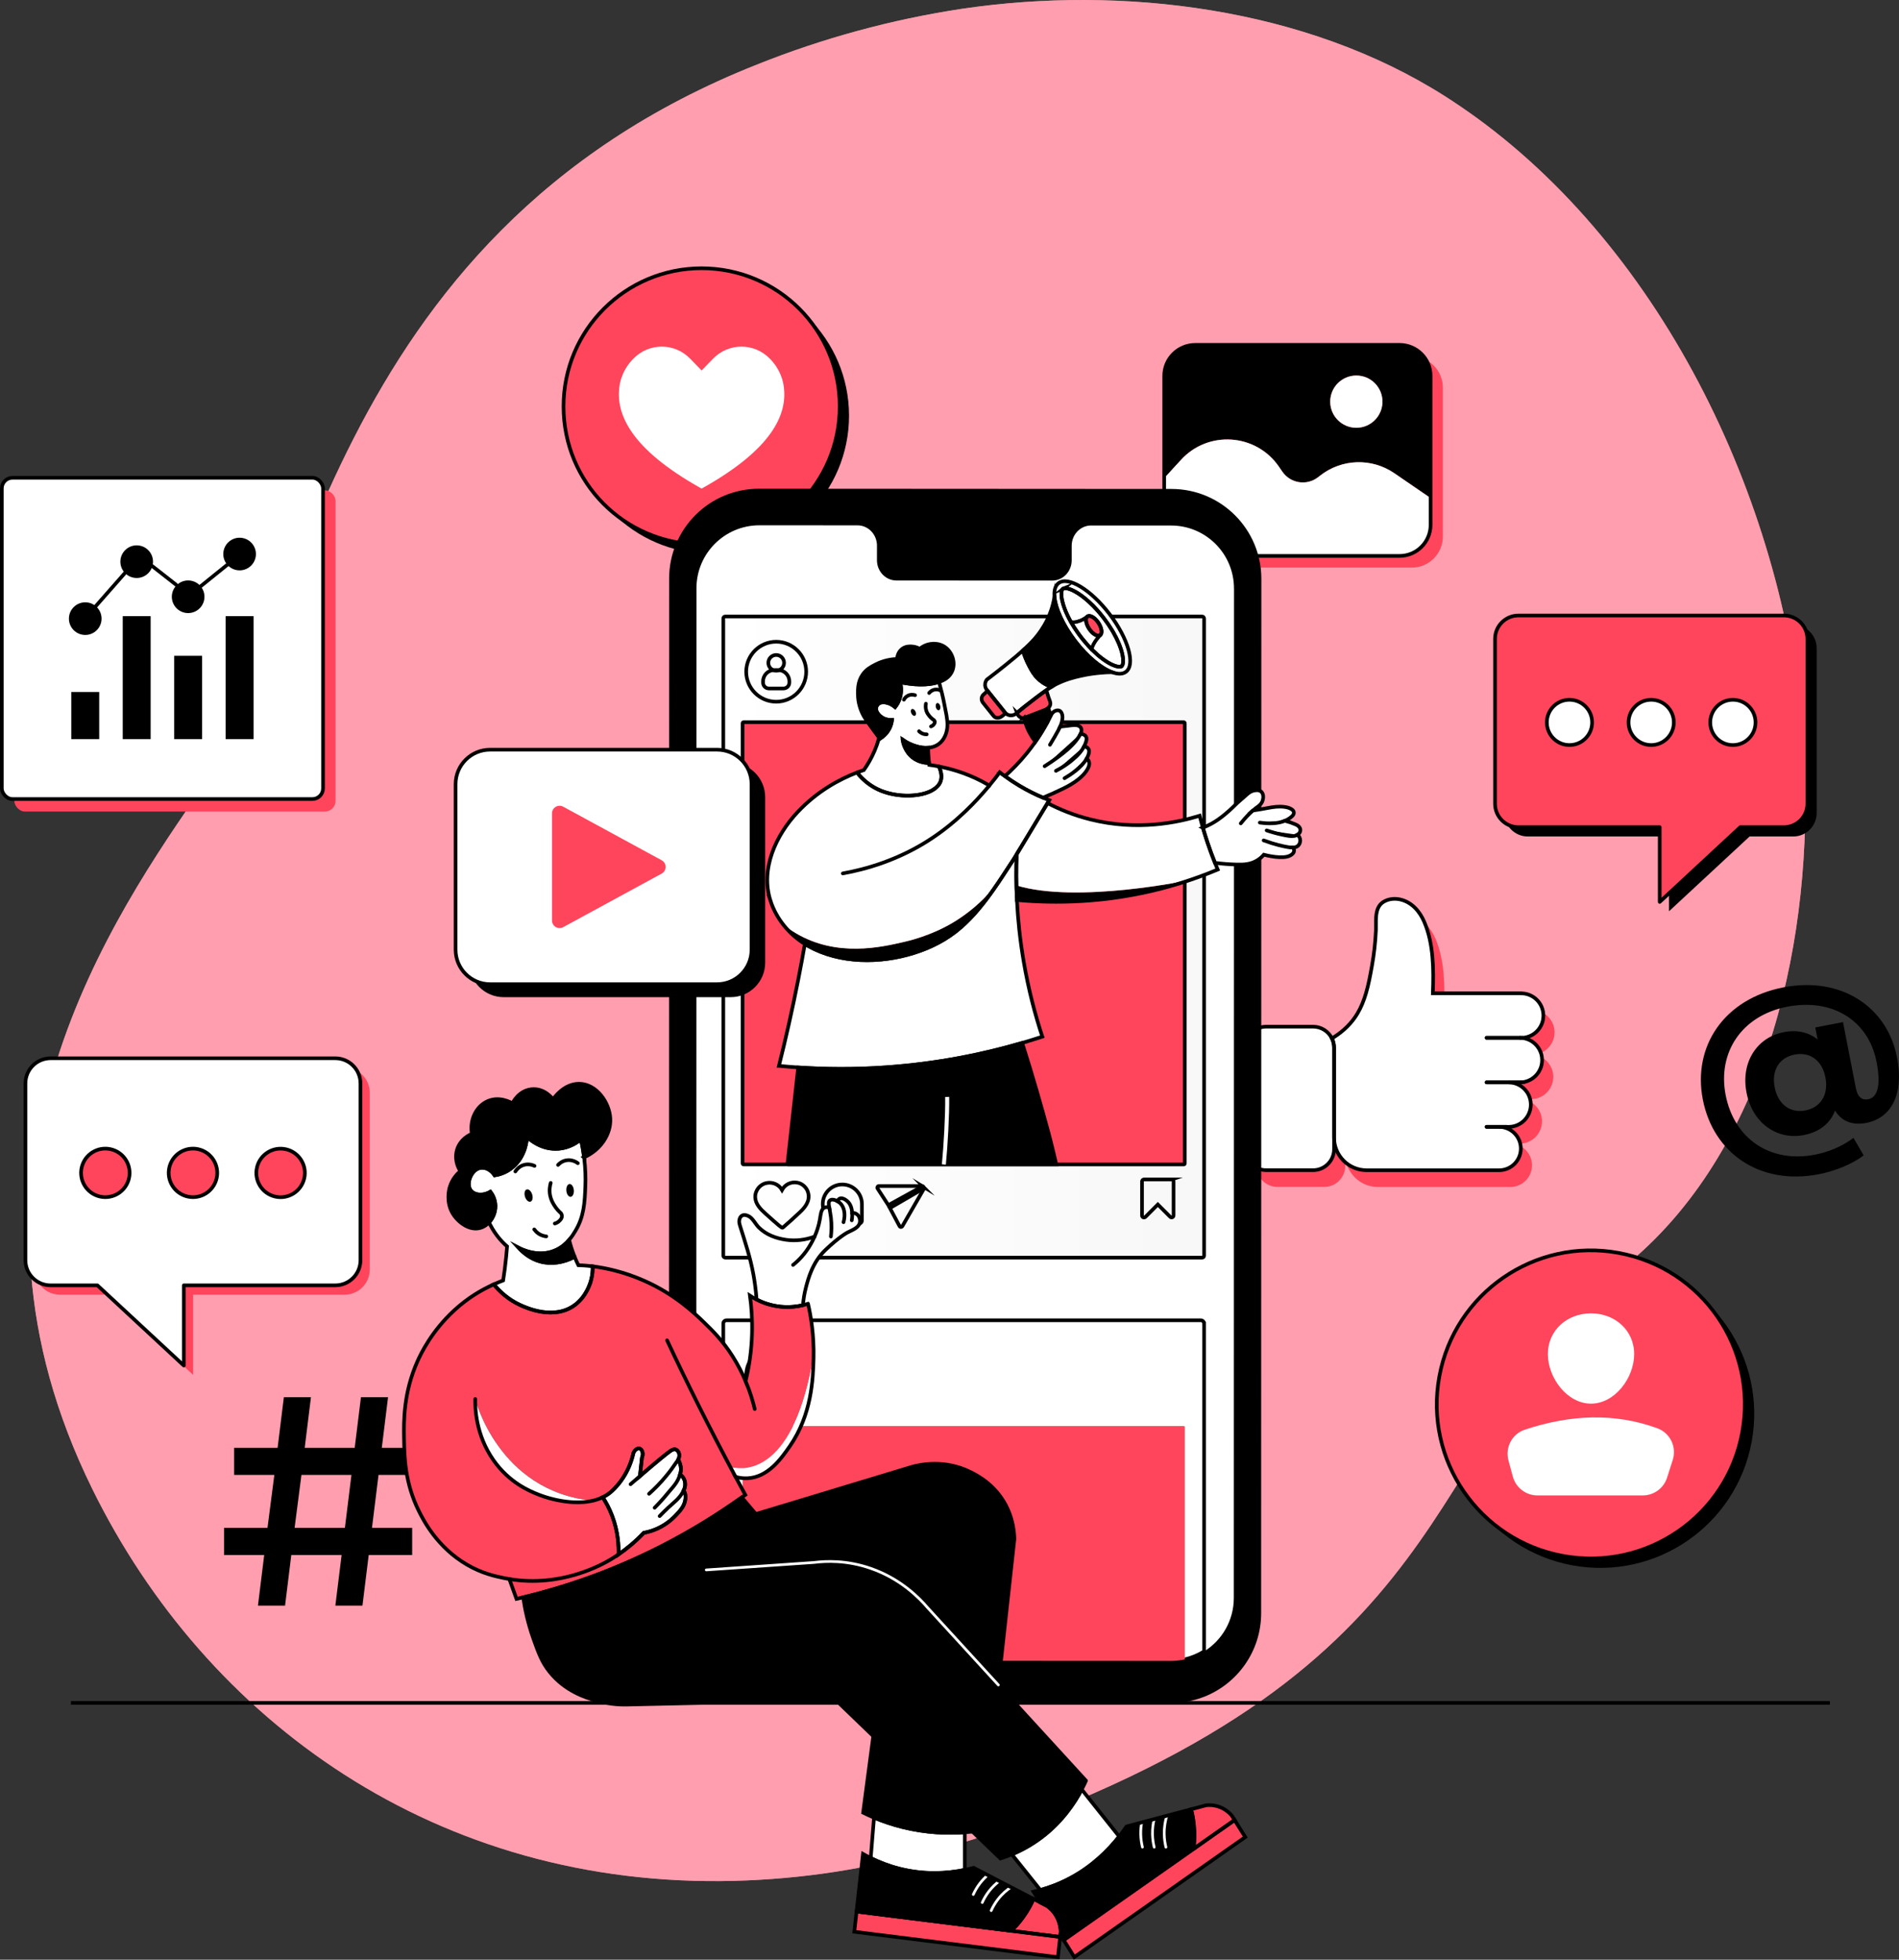 <?xml version="1.0" encoding="UTF-8"?>
<svg xmlns="http://www.w3.org/2000/svg" xmlns:xlink="http://www.w3.org/1999/xlink" id="Capa_2" data-name="Capa 2" viewBox="0 0 1738.49 1793.83">
  <rect x="0" y="0" width="1738.49" height="1793.83" fill="#333333" stroke="none"/>
  <defs>
    <style>
      .cls-1, .cls-2, .cls-3, .cls-4, .cls-5 {
        fill: none;
      }

      .cls-1, .cls-2, .cls-5 {
        stroke: #000;
        stroke-width: 3.33px;
      }

      .cls-1, .cls-3, .cls-4, .cls-5 {
        stroke-miterlimit: 10;
      }

      .cls-2 {
        stroke-linejoin: round;
      }

      .cls-2, .cls-3, .cls-5 {
        stroke-linecap: round;
      }

      .cls-6 {
        fill: #fff;
      }

      .cls-3 {
        stroke-width: 2.48px;
      }

      .cls-3, .cls-4 {
        stroke: #fff;
      }

      .cls-4 {
        stroke-width: 3.65px;
      }

      .cls-7, .cls-8 {
        fill: #ff9faf;
      }

      .cls-9 {
        fill: url(#Gradiente_sem_nome_69);
      }

      .cls-10 {
        fill: #ff455c;
      }

      .cls-8 {
        isolation: isolate;
        opacity: .7;
      }
    </style>
    <linearGradient id="Gradiente_sem_nome_69" data-name="Gradiente sem nome 69" x1="662.16" y1="857.75" x2="1102.32" y2="857.75" gradientUnits="userSpaceOnUse">
      <stop offset="0" stop-color="#fff"></stop>
      <stop offset=".94" stop-color="#f8f8f8"></stop>
    </linearGradient>
  </defs>
  <g id="Layer_1" data-name="Layer 1">
    <g>
      <g id="freepik--background-simple--inject-138">
        <g>
          <path class="cls-7" d="M1651.65,694.98c8.47,158.81-31.32,352.04-158.88,459.7-192.87,162.74-141.41,352.77-545.46,509.08-58.9,23.12-120.13,39.76-182.63,49.64-30.56,4.7-61.39,7.46-92.3,8.27-272.75,7.09-483.7-146.9-587.9-358.76-137.13-278.66,2.24-500.64,96.63-636.18,94.39-135.54,115.9-510.67,511.8-667.6,60.37-24.17,123.32-41.3,187.61-51.06,146.8-21.66,314.51-1.21,442.15,79.89,9.59,6.12,19,12.52,28.22,19.19,180.58,130.9,289.14,371.32,300.74,587.83Z"></path>
          <path class="cls-8" d="M1651.65,694.98c8.47,158.81-31.32,352.04-158.88,459.7-192.87,162.74-141.41,352.77-545.46,509.08-58.9,23.12-120.13,39.76-182.63,49.64-30.56,4.7-61.39,7.46-92.3,8.27-272.75,7.09-483.7-146.9-587.9-358.76-137.13-278.66,2.24-500.64,96.63-636.18,94.39-135.54,115.9-510.67,511.8-667.6,60.37-24.17,123.32-41.3,187.61-51.06,146.8-21.66,314.51-1.21,442.15,79.89,9.59,6.12,19,12.52,28.22,19.19,180.58,130.9,289.14,371.32,300.74,587.83Z"></path>
        </g>
      </g>
      <polyline class="cls-1" points="1675.23 1558.8 64.92 1558.8 79.4 1558.8"></polyline>
      <g>
        <circle cx="1464.85" cy="1294.06" r="141" transform="translate(-72.92 2500.56) rotate(-79.57)"></circle>
        <circle class="cls-10" cx="1456.32" cy="1285.53" r="141" transform="translate(-71.6 2485.08) rotate(-79.57)"></circle>
        <circle class="cls-2" cx="1456.32" cy="1285.53" r="141" transform="translate(-71.6 2485.08) rotate(-79.57)"></circle>
        <g>
          <path class="cls-6" d="M1496.04,1239.49c0,21.82-17.69,45.37-39.5,45.37s-39.5-23.55-39.5-45.37,17.69-37.3,39.5-37.3,39.5,15.48,39.5,37.3Z"></path>
          <path class="cls-6" d="M1407.51,1368.86h96.43c10.15,0,19.14-6.56,22.23-16.23l5.19-16.22c3.8-11.88-2.38-24.73-14.09-29.01-39.25-14.35-79.83-12.51-121.4,1.32-11.65,3.88-18.11,16.33-14.9,28.18l4,14.73c2.76,10.17,11.99,17.23,22.53,17.23Z"></path>
        </g>
      </g>
      <g>
        <path class="cls-10" d="M1292.49,326.36h-187.03c-15.69,0-28.42,12.72-28.42,28.42v136.37c0,15.69,12.73,28.42,28.42,28.42h187.03c15.69,0,28.42-12.73,28.42-28.42v-136.37c0-15.7-12.73-28.42-28.42-28.42Z"></path>
        <path d="M1281.26,315.67h-187.03c-15.69,0-28.42,12.72-28.42,28.42v93.69l15.3-16.78c24.87-27.28,68.67-24.32,89.63,6.07l3.26,4.73c7.45,10.79,22.45,13.06,32.76,4.96l1.79-1.4c19.72-15.5,47.22-16.39,67.9-2.21l33.23,22.78v-111.85c0-15.7-12.73-28.42-28.42-28.42ZM1241.69,391.57c-13.21,0-23.91-10.7-23.91-23.91s10.7-23.91,23.91-23.91,23.91,10.7,23.91,23.91-10.7,23.91-23.91,23.91Z"></path>
        <path class="cls-6" d="M1265.61,367.66c0,13.21-10.7,23.91-23.91,23.91s-23.91-10.7-23.91-23.91,10.7-23.91,23.91-23.91,23.91,10.7,23.91,23.91Z"></path>
        <path class="cls-6" d="M1309.68,455.93v24.52c0,15.69-12.73,28.42-28.42,28.42h-187.03c-15.69,0-28.42-12.73-28.42-28.42v-42.67l15.3-16.78c24.87-27.28,68.67-24.32,89.63,6.07l3.26,4.73c7.45,10.79,22.45,13.06,32.76,4.96l1.79-1.4c19.72-15.5,47.22-16.39,67.9-2.21l33.23,22.78Z"></path>
        <path class="cls-5" d="M1281.26,315.67h-187.03c-15.69,0-28.42,12.72-28.42,28.42v136.37c0,15.69,12.73,28.42,28.42,28.42h187.03c15.69,0,28.42-12.73,28.42-28.42v-136.37c0-15.7-12.73-28.42-28.42-28.42Z"></path>
      </g>
      <g>
        <path class="cls-10" d="M1229.58,965.83c-3.13-6.37-9.68-10.76-17.24-10.76h-42.88c-10.6,0-19.21,8.61-19.21,19.21v92.97c0,10.59,8.61,19.21,19.21,19.21h42.88c10.59,0,19.21-8.62,19.21-19.21v-92.97c0-3.04-.71-5.9-1.97-8.45Z"></path>
        <path class="cls-10" d="M1402.74,924.54h-80.75c.82-21.8.69-45.43-7.87-65.35-4.09-9.5-11.11-17.81-21.5-20.4-5.3-1.34-11.19-.79-15.84,2.09-1.42.88-2.55,1.95-3.44,3.15-4.53,6.06-3.16,15.61-3.46,22.7-.49,11.09-1.71,22.15-3.7,33.07-1.46,8.13-3,16.61-5.41,24.75-1.92,6.51-4.39,12.81-7.82,18.55-5.25,8.84-12.77,16.03-21.39,21.52-.64.42-1.31.83-1.97,1.23,1.26,2.55,1.97,5.41,1.97,8.45v82.36c0,16.5,13.37,29.87,29.87,29.87h121.26c10.95,0,19.84-8.89,19.84-19.84v-.02c0-10.95-8.89-19.84-19.84-19.84h8.59c5.63,0,10.73-2.28,14.43-5.96.22-.22.42-.44.6-.66.17-.2.35-.39.53-.6.2-.25.41-.5.6-.77.06-.08.13-.16.19-.24.16-.2.28-.39.42-.6.14-.2.27-.41.41-.61l.02-.02.38-.61c.08-.14.14-.27.22-.41.09-.19.2-.36.3-.55.11-.17.19-.36.28-.55.03-.05.05-.09.06-.16.06-.11.13-.22.17-.35.06-.13.11-.25.16-.38t.02-.03s.06-.08.05-.11c.19-.46.36-.91.52-1.38.03-.05.05-.11.05-.17.06-.13.11-.25.13-.39.19-.57.33-1.16.46-1.76.27-1.32.41-2.67.41-4.08v-.03c0-.46-.02-.93-.06-1.38.02-.09,0-.19-.02-.3-.03-.46-.08-.93-.16-1.38v-.03c-.08-.49-.17-.99-.28-1.46-.11-.5-.25-.98-.39-1.46-.14-.44-.28-.87-.46-1.29-.03-.08-.06-.16-.09-.24,0-.03-.02-.06-.03-.09-.16-.41-.35-.8-.52-1.18-.08-.14-.14-.27-.2-.39-.14-.3-.3-.6-.47-.88-.06-.11-.13-.22-.19-.31-.06-.09-.13-.19-.16-.28-.06-.08-.11-.16-.14-.24-.02-.02-.03-.05-.05-.06-.03-.03-.06-.06-.08-.11-.14-.22-.3-.44-.46-.64-.3-.44-.63-.87-.98-1.27-.33-.39-.66-.77-1.02-1.15-.05-.03-.09-.08-.13-.11l-.52-.52s-.05-.05-.08-.08c-.16-.14-.3-.27-.46-.41-.02-.02-.05-.03-.06-.06-.11-.08-.22-.17-.33-.28-.08-.05-.14-.11-.22-.17-.16-.13-.31-.25-.47-.38-.05-.03-.11-.08-.16-.11-.33-.24-.64-.47-.98-.69-.31-.19-.61-.38-.93-.58-.02,0-.05-.02-.06-.03-.02,0-.02-.02-.03-.02-.06-.02-.11-.05-.16-.09-.06-.03-.11-.06-.17-.09-.05-.03-.11-.06-.17-.09-.22-.13-.46-.24-.69-.36-.08-.03-.17-.08-.25-.11-.33-.16-.68-.31-1.02-.46-.42-.17-.87-.33-1.31-.49-.44-.14-.88-.28-1.34-.39-.36-.08-.72-.16-1.1-.24-.39-.08-.8-.14-1.21-.2-.2-.03-.42-.05-.65-.06-.69-.09-1.42-.13-2.14-.13h1.05c-.35-.02-.71-.03-1.05-.03h10.32c5.63,0,10.73-2.28,14.41-5.96.28-.28.57-.58.83-.9.27-.3.53-.61.79-.93.2-.24.38-.49.55-.74.09-.13.19-.25.27-.39.09-.13.17-.25.25-.38.11-.16.22-.33.33-.49v-.02c.39-.68.77-1.37,1.09-2.08.08-.17.16-.35.24-.53.03-.03.03-.06.05-.09.08-.17.16-.36.22-.55.03-.11.08-.2.11-.31.13-.31.24-.63.33-.94.11-.31.19-.63.27-.96.06-.2.11-.41.14-.61.02-.03.02-.05.02-.08.05-.19.09-.38.13-.57.03-.19.08-.38.09-.57.02-.06.03-.11.03-.17.02-.05.02-.08.02-.13v-.06c.03-.2.06-.42.09-.66,0-.05.02-.09.02-.14v-.03c.02-.09.03-.19.02-.28.03-.14.05-.28.05-.42v-.05c.03-.41.05-.83.05-1.26v-.05c0-.71-.03-1.42-.11-2.11,0-.05-.02-.09-.02-.14-.03-.24-.05-.47-.09-.71-.05-.33-.09-.64-.16-.96-.06-.31-.13-.61-.2-.91-.09-.42-.2-.83-.33-1.23-.02-.03-.03-.08-.03-.11-.05-.14-.09-.28-.14-.41-.05-.14-.09-.28-.16-.42-.03-.09-.06-.19-.11-.28-.03-.11-.08-.22-.13-.33-.03-.11-.08-.2-.13-.31v-.02s-.02-.05-.03-.06c-.02-.03-.03-.05-.05-.08-.02-.08-.05-.14-.09-.22-.06-.17-.14-.35-.24-.52-.14-.31-.3-.61-.44-.9-.17-.3-.33-.58-.49-.85-.19-.28-.36-.55-.53-.82-.19-.28-.38-.55-.57-.82-.2-.25-.41-.5-.61-.76v-.02c-.2-.25-.42-.49-.63-.72-.22-.24-.44-.47-.68-.71-.3-.3-.61-.58-.93-.87-.16-.14-.31-.27-.47-.41-.02-.02-.03-.03-.05-.03-.11-.09-.22-.19-.33-.27-.09-.09-.22-.17-.33-.25-.14-.13-.3-.24-.46-.35-.14-.09-.28-.2-.42-.32-.24-.14-.47-.3-.71-.46-.05-.02-.09-.05-.14-.08-.16-.08-.3-.17-.46-.27-.13-.06-.27-.14-.39-.22-.36-.19-.72-.38-1.1-.55-.38-.17-.76-.35-1.15-.49-.68-.27-1.38-.5-2.11-.71-.06-.02-.13-.03-.19-.05-.03,0-.05-.02-.08-.02-.17-.05-.33-.08-.49-.13-.17-.03-.35-.08-.5-.11-.25-.05-.5-.09-.76-.14-.25-.05-.5-.08-.76-.11-.25-.03-.5-.06-.77-.08-.25-.02-.52-.03-.77-.05-.35-.02-.71-.03-1.05-.03h.53c-.17-.02-.36-.02-.53-.02h1.15c.35,0,.71-.02,1.05-.03.25-.02.5-.03.76-.05h.02c.08-.02.16-.02.24-.03.28-.03.57-.06.85-.09.52-.08,1.04-.17,1.54-.3h.02c.35-.06.68-.14.99-.24.22-.06.42-.11.64-.2.02,0,.05,0,.06-.02.33-.09.66-.22.98-.33.31-.11.63-.24.94-.38.2-.08.42-.17.63-.28.49-.24.96-.47,1.43-.74.16-.09.3-.19.46-.27.09-.05.19-.11.28-.17.17-.13.35-.24.52-.35.06-.05.13-.09.19-.13.2-.14.41-.3.6-.44.03-.02.06-.05.09-.06.24-.17.46-.35.68-.53.5-.42.99-.87,1.45-1.32.93-.93,1.76-1.93,2.49-3.02.25-.38.5-.77.74-1.18.27-.46.5-.91.72-1.38.11-.19.19-.38.27-.58.06-.11.11-.22.16-.33.11-.25.22-.52.3-.79.13-.31.24-.63.35-.96.02-.03.02-.08.03-.11.09-.31.19-.65.27-.96.09-.33.17-.66.24-.99.02-.08.03-.16.05-.24.03-.19.06-.39.09-.58.02-.06.03-.13.03-.19.02-.03.02-.08.02-.11.05-.25.08-.52.09-.79.08-.72.13-1.46.13-2.2,0-11.25-9.11-20.37-20.37-20.37Z"></path>
        <path class="cls-6" d="M1219.33,950.52c-3.13-6.37-9.68-10.76-17.24-10.76h-42.88c-10.6,0-19.21,8.61-19.21,19.21v92.97c0,10.59,8.61,19.21,19.21,19.21h42.88c10.59,0,19.21-8.62,19.21-19.21v-92.97c0-3.04-.71-5.9-1.97-8.45Z"></path>
        <path class="cls-6" d="M1392.49,909.22h-80.75c.82-21.8.69-45.43-7.87-65.35-4.09-9.5-11.11-17.81-21.51-20.4-5.3-1.34-11.19-.79-15.84,2.09-1.42.88-2.55,1.95-3.45,3.15-4.53,6.06-3.16,15.61-3.46,22.7-.49,11.09-1.71,22.15-3.7,33.07-1.46,8.13-3,16.61-5.41,24.75-1.92,6.51-4.39,12.81-7.82,18.55-5.25,8.84-12.77,16.03-21.39,21.52-.64.43-1.31.83-1.97,1.23,1.26,2.55,1.97,5.41,1.97,8.45v82.36c0,16.5,13.37,29.87,29.87,29.87h121.26c10.95,0,19.84-8.89,19.84-19.84v-.02c0-10.95-8.89-19.84-19.84-19.84h8.59c5.63,0,10.73-2.28,14.43-5.96.22-.22.42-.44.6-.66.17-.2.35-.39.53-.6.2-.25.41-.5.6-.77.06-.08.13-.16.19-.24.16-.2.28-.39.42-.6.14-.2.27-.41.41-.61l.02-.02.38-.61c.08-.14.14-.27.22-.41.09-.19.2-.36.3-.55.11-.17.19-.36.28-.55.03-.05.05-.09.06-.16.06-.11.13-.22.17-.35.06-.13.11-.25.16-.38t.02-.03s.06-.08.05-.11c.19-.46.36-.91.52-1.38.03-.05.05-.11.05-.17.06-.13.11-.25.13-.39.19-.57.33-1.16.46-1.76.27-1.32.41-2.67.41-4.07v-.03c0-.46-.02-.93-.06-1.38.02-.09,0-.19-.02-.3-.03-.46-.08-.93-.16-1.38v-.03c-.08-.49-.17-.99-.28-1.46-.11-.5-.25-.98-.39-1.46-.14-.44-.28-.87-.46-1.29-.03-.08-.06-.16-.09-.24,0-.03-.02-.06-.03-.09-.16-.41-.35-.8-.52-1.18-.08-.14-.14-.27-.2-.39-.14-.3-.3-.6-.47-.88-.06-.11-.13-.22-.19-.31-.06-.09-.13-.19-.16-.28-.06-.08-.11-.16-.14-.24-.02-.02-.03-.05-.05-.06-.03-.03-.06-.06-.08-.11-.14-.22-.3-.44-.46-.64-.3-.44-.63-.87-.98-1.27-.33-.39-.66-.77-1.02-1.15-.05-.03-.09-.08-.13-.11l-.52-.52s-.05-.05-.08-.08c-.16-.14-.3-.27-.46-.41-.02-.02-.05-.03-.06-.06-.11-.08-.22-.17-.33-.28-.08-.05-.14-.11-.22-.17-.16-.13-.31-.25-.47-.38-.05-.03-.11-.08-.16-.11-.33-.24-.65-.47-.98-.69-.31-.19-.61-.38-.93-.58-.02,0-.05-.02-.06-.03-.02,0-.02-.02-.03-.02-.06-.02-.11-.05-.16-.09-.06-.03-.11-.06-.17-.09-.05-.03-.11-.06-.17-.09-.22-.13-.46-.24-.69-.36-.08-.03-.17-.08-.25-.11-.33-.16-.68-.31-1.02-.46-.42-.17-.87-.33-1.31-.49-.44-.14-.88-.28-1.34-.39-.36-.08-.72-.16-1.1-.24-.39-.08-.8-.14-1.21-.2-.2-.03-.42-.05-.65-.06-.69-.09-1.42-.13-2.14-.13h1.05c-.35-.02-.71-.03-1.05-.03h10.32c5.63,0,10.73-2.28,14.41-5.96.28-.28.57-.58.83-.9.27-.3.53-.61.79-.93.2-.24.38-.49.55-.74.09-.13.19-.25.27-.39.09-.13.17-.25.25-.38.11-.16.22-.33.33-.49v-.02c.39-.68.77-1.37,1.09-2.08.08-.17.16-.35.24-.53.03-.03.03-.06.05-.09.08-.17.16-.36.22-.55.03-.11.08-.2.11-.31.13-.31.24-.63.33-.94.11-.31.19-.63.27-.96.06-.2.11-.41.14-.61.02-.03.02-.05.02-.08.05-.19.09-.38.13-.57.03-.19.08-.38.09-.57.02-.06.03-.11.03-.17.02-.05.02-.08.02-.13v-.06c.03-.2.06-.42.09-.66,0-.05.02-.09.02-.14v-.03c.02-.09.03-.19.02-.28.03-.14.05-.28.05-.42v-.05c.03-.41.05-.83.05-1.26v-.05c0-.71-.03-1.42-.11-2.11,0-.05-.02-.09-.02-.14-.03-.24-.05-.47-.09-.71-.05-.33-.09-.64-.16-.96-.06-.31-.13-.61-.2-.91-.09-.42-.2-.83-.33-1.23-.02-.03-.03-.08-.03-.11-.05-.14-.09-.28-.14-.41-.05-.14-.09-.28-.16-.42-.03-.09-.06-.19-.11-.28-.03-.11-.08-.22-.13-.33-.03-.11-.08-.2-.13-.31v-.02s-.02-.05-.03-.06c-.02-.03-.03-.05-.05-.08-.02-.08-.05-.14-.09-.22-.06-.17-.14-.35-.24-.52-.14-.31-.3-.61-.44-.9-.17-.3-.33-.58-.49-.85-.19-.28-.36-.55-.53-.82-.19-.28-.38-.55-.57-.82-.2-.25-.41-.5-.61-.75v-.02c-.2-.25-.42-.49-.63-.72-.22-.24-.44-.47-.68-.71-.3-.3-.61-.58-.93-.87-.16-.14-.31-.27-.47-.41-.02-.02-.03-.03-.05-.03-.11-.09-.22-.19-.33-.27-.09-.09-.22-.17-.33-.25-.14-.13-.3-.24-.46-.35-.14-.09-.28-.2-.42-.31-.24-.14-.47-.3-.71-.46-.05-.02-.09-.05-.14-.08-.16-.08-.3-.17-.46-.27-.13-.06-.27-.14-.39-.22-.36-.19-.72-.38-1.1-.55-.38-.17-.75-.35-1.15-.49-.68-.27-1.38-.5-2.11-.71-.06-.02-.13-.03-.19-.05-.03,0-.05-.02-.08-.02-.17-.05-.33-.08-.49-.13-.17-.03-.35-.08-.5-.11-.25-.05-.5-.09-.76-.14-.25-.05-.5-.08-.76-.11-.25-.03-.5-.06-.77-.08-.25-.02-.52-.03-.77-.05-.35-.02-.71-.03-1.05-.03h.53c-.17-.02-.36-.02-.53-.02h1.15c.35,0,.71-.02,1.05-.03.25-.02.5-.03.76-.05h.02c.08-.02.16-.02.24-.03.28-.03.57-.06.85-.09.52-.08,1.04-.17,1.54-.3h.02c.35-.06.68-.14.99-.24.22-.06.42-.11.64-.2.02,0,.05,0,.06-.02.33-.09.66-.22.98-.33.31-.11.63-.24.94-.38.2-.08.42-.17.63-.28.49-.24.96-.47,1.43-.74.16-.09.3-.19.46-.27.09-.05.19-.11.28-.17.17-.13.35-.24.52-.35.06-.05.13-.09.19-.13.2-.14.41-.3.6-.44.03-.02.06-.05.09-.06.24-.17.46-.35.68-.53.5-.42.99-.87,1.45-1.32.93-.93,1.76-1.93,2.49-3.02.25-.38.5-.77.74-1.18.27-.46.5-.91.72-1.38.11-.19.19-.38.27-.58.06-.11.11-.22.16-.33.11-.25.22-.52.3-.79.13-.31.24-.63.35-.96.02-.03.02-.08.03-.11.09-.32.19-.65.27-.96.09-.33.17-.66.24-.99.02-.08.03-.16.05-.24.03-.19.06-.39.09-.58.02-.06.03-.13.03-.19.02-.03.02-.08.02-.11.05-.25.08-.52.09-.79.08-.72.13-1.46.13-2.2,0-11.25-9.11-20.37-20.37-20.37Z"></path>
        <path class="cls-5" d="M1392.49,909.22h-80.75c.82-21.8.69-45.43-7.87-65.35-4.09-9.5-11.11-17.81-21.5-20.4-5.3-1.34-11.19-.79-15.84,2.09-1.42.88-2.55,1.95-3.45,3.15-4.53,6.06-3.16,15.61-3.46,22.7-.49,11.09-1.71,22.15-3.7,33.07-1.46,8.13-3,16.61-5.41,24.75-1.92,6.51-4.39,12.81-7.82,18.55-5.25,8.84-12.77,16.03-21.39,21.52-.64.42-1.31.83-1.97,1.23,1.26,2.55,1.97,5.41,1.97,8.45v82.36c0,16.5,13.37,29.87,29.87,29.87h121.26c10.95,0,19.84-8.89,19.84-19.84v-.02c0-10.95-8.89-19.84-19.84-19.84h8.59c5.63,0,10.73-2.28,14.43-5.96.22-.22.42-.44.6-.66.17-.2.35-.39.53-.6.2-.25.41-.5.6-.77.06-.08.13-.16.19-.24.16-.2.28-.39.42-.6.14-.2.27-.41.41-.61l.02-.02.38-.61c.08-.14.14-.27.22-.41.09-.19.2-.36.3-.55.11-.17.19-.36.28-.55.03-.05.05-.09.06-.16.06-.11.13-.22.17-.35.06-.13.11-.25.16-.38t.02-.03s.06-.08.05-.11c.19-.46.36-.91.52-1.38.03-.05.05-.11.05-.17.06-.13.11-.25.13-.39.19-.57.33-1.16.46-1.76.27-1.32.41-2.67.41-4.08v-.03c0-.46-.02-.93-.06-1.38.02-.09,0-.19-.02-.3-.03-.46-.08-.93-.16-1.38v-.03c-.08-.49-.17-.99-.28-1.46-.11-.5-.25-.98-.39-1.46-.14-.44-.28-.87-.46-1.29-.03-.08-.06-.16-.09-.24,0-.03-.02-.06-.03-.09-.16-.41-.35-.8-.52-1.18-.08-.14-.14-.27-.2-.39-.14-.3-.3-.6-.47-.88-.06-.11-.13-.22-.19-.31-.06-.09-.13-.19-.16-.28-.06-.08-.11-.16-.14-.24-.02-.02-.03-.05-.05-.06-.03-.03-.06-.06-.08-.11-.14-.22-.3-.44-.46-.64-.3-.44-.63-.87-.98-1.27-.33-.39-.66-.77-1.02-1.15-.05-.03-.09-.08-.13-.11l-.52-.52s-.05-.05-.08-.08c-.16-.14-.3-.27-.46-.41-.02-.02-.05-.03-.06-.06-.11-.08-.22-.17-.33-.28-.08-.05-.14-.11-.22-.17-.16-.13-.31-.25-.47-.38-.05-.03-.11-.08-.16-.11-.33-.24-.65-.47-.98-.69-.31-.19-.61-.38-.93-.58-.02,0-.05-.02-.06-.03-.02,0-.02-.02-.03-.02-.06-.02-.11-.05-.16-.09-.06-.03-.11-.06-.17-.09-.05-.03-.11-.06-.17-.09-.22-.13-.46-.24-.69-.36-.08-.03-.17-.08-.25-.11-.33-.16-.68-.31-1.02-.46-.42-.17-.87-.33-1.31-.49-.44-.14-.88-.28-1.34-.39-.36-.08-.72-.16-1.1-.24-.39-.08-.8-.14-1.21-.21-.2-.03-.42-.05-.65-.06-.69-.09-1.42-.13-2.14-.13h1.05c-.35-.02-.71-.03-1.05-.03h10.32c5.63,0,10.73-2.28,14.41-5.96.28-.28.57-.58.83-.9.27-.3.53-.61.79-.93.2-.24.38-.49.55-.74.09-.13.19-.25.27-.39.09-.13.17-.25.25-.38.11-.16.22-.33.33-.49v-.02c.39-.68.77-1.37,1.09-2.08.08-.17.16-.35.24-.53.03-.03.03-.06.05-.09.08-.17.16-.36.22-.55.03-.11.08-.2.11-.31.13-.31.24-.63.33-.94.11-.31.19-.63.27-.96.06-.21.11-.41.14-.61.02-.03.02-.05.02-.08.05-.19.09-.38.13-.57.03-.19.08-.38.09-.57.02-.06.03-.11.03-.17.02-.05.02-.08.02-.13v-.06c.03-.2.06-.42.09-.66,0-.05.02-.09.02-.14v-.03c.02-.09.03-.19.02-.28.03-.14.05-.28.05-.42v-.05c.03-.41.05-.83.05-1.26v-.05c0-.71-.03-1.42-.11-2.11,0-.05-.02-.09-.02-.14-.03-.24-.05-.47-.09-.71-.05-.33-.09-.64-.16-.96-.06-.31-.13-.61-.2-.91-.09-.42-.2-.83-.33-1.23-.02-.03-.03-.08-.03-.11-.05-.14-.09-.28-.14-.41-.05-.14-.09-.28-.16-.42-.03-.09-.06-.19-.11-.28-.03-.11-.08-.22-.13-.33-.03-.11-.08-.2-.13-.31v-.02s-.02-.05-.03-.06c-.02-.03-.03-.05-.05-.08-.02-.08-.05-.14-.09-.22-.06-.17-.14-.35-.24-.52-.14-.31-.3-.61-.44-.9-.17-.3-.33-.58-.49-.85-.19-.28-.36-.55-.53-.82-.19-.28-.38-.55-.57-.82-.2-.25-.41-.5-.61-.76v-.02c-.2-.25-.42-.49-.63-.72-.22-.24-.44-.47-.68-.71-.3-.3-.61-.58-.93-.87-.16-.14-.31-.27-.47-.41-.02-.02-.03-.03-.05-.03-.11-.09-.22-.19-.33-.27-.09-.09-.22-.17-.33-.25-.14-.13-.3-.24-.46-.35-.14-.09-.28-.21-.42-.32-.24-.14-.47-.3-.71-.46-.05-.02-.09-.05-.14-.08-.16-.08-.3-.17-.46-.27-.13-.06-.27-.14-.39-.22-.36-.19-.72-.38-1.1-.55-.38-.17-.75-.35-1.15-.49-.68-.27-1.38-.5-2.11-.71-.06-.02-.13-.03-.19-.05-.03,0-.05-.02-.08-.02-.17-.05-.33-.08-.49-.13-.17-.03-.35-.08-.5-.11-.25-.05-.5-.09-.75-.14-.25-.05-.5-.08-.75-.11-.25-.03-.5-.06-.77-.08-.25-.02-.52-.03-.77-.05-.35-.02-.71-.03-1.05-.03h.53c-.17-.02-.36-.02-.53-.02h1.15c.35,0,.71-.02,1.05-.03.25-.02.5-.03.76-.05h.02c.08-.02.16-.02.24-.03.28-.03.57-.06.85-.09.52-.08,1.04-.17,1.54-.3h.02c.35-.06.68-.14.99-.24.22-.06.42-.11.65-.2.02,0,.05,0,.06-.02.33-.09.66-.22.98-.33.31-.11.63-.24.94-.38.2-.08.42-.17.63-.28.49-.24.96-.47,1.43-.74.16-.09.3-.19.46-.27.09-.05.19-.11.28-.17.17-.13.35-.24.52-.35.06-.05.13-.09.19-.13.2-.14.41-.3.6-.44.03-.02.06-.05.09-.06.24-.17.46-.35.68-.53.5-.42.99-.87,1.45-1.32.93-.93,1.76-1.93,2.49-3.02.25-.38.5-.77.74-1.18.27-.46.5-.91.72-1.38.11-.19.19-.38.27-.58.06-.11.11-.22.16-.33.11-.25.22-.52.3-.79.13-.31.24-.63.35-.96.02-.03.02-.08.03-.11.09-.31.19-.65.27-.96.09-.33.17-.66.24-.99.02-.08.03-.16.05-.24.03-.19.06-.39.09-.58.02-.06.03-.13.03-.19.02-.03.02-.08.02-.11.05-.25.08-.52.09-.79.08-.72.13-1.46.13-2.2,0-11.25-9.11-20.37-20.37-20.37Z"></path>
        <line class="cls-5" x1="1391.34" y1="949.98" x2="1360.92" y2="949.98"></line>
        <path class="cls-5" d="M1394.3,949.89c-.3.05-.6.06-.9.06-.16.02-.3.03-.46.02-.16.02-.3.02-.46.02h-.61c-.17-.02-.36-.02-.53-.02h1.15c.35,0,.71-.02,1.05-.03.25-.02.5-.03.76-.05Z"></path>
        <line class="cls-5" x1="1381.02" y1="990.74" x2="1360.92" y2="990.74"></line>
        <line class="cls-5" x1="1391.34" y1="949.98" x2="1360.92" y2="949.98"></line>
        <path class="cls-5" d="M1393.97,990.52c-.86.11-1.74.19-2.63.19h-10.32c.35,0,.71.02,1.05.03h9.27c.9,0,1.78-.08,2.65-.19,0,0-.01-.02-.02-.03Z"></path>
        <path class="cls-5" d="M1360.92,1031.45h18.35"></path>
        <line class="cls-5" x1="1381.02" y1="990.74" x2="1360.92" y2="990.74"></line>
        <line class="cls-5" x1="1372.43" y1="1031.5" x2="1360.92" y2="1031.5"></line>
        <path class="cls-5" d="M1219.33,950.52c-3.13-6.37-9.68-10.76-17.24-10.76h-42.88c-10.6,0-19.21,8.61-19.21,19.21v92.97c0,10.59,8.61,19.21,19.21,19.21h42.88c10.59,0,19.21-8.62,19.21-19.21v-92.97c0-3.04-.71-5.9-1.97-8.45Z"></path>
      </g>
      <g>
        <rect class="cls-10" x="13.14" y="448.82" width="294.05" height="294.05" rx="9.71" ry="9.71"></rect>
        <rect class="cls-6" x="1.67" y="437.35" width="294.05" height="294.05" rx="9.71" ry="9.71"></rect>
        <rect class="cls-2" x="1.67" y="437.35" width="294.05" height="294.05" rx="9.71" ry="9.71"></rect>
        <g>
          <rect x="65.25" y="633.41" width="25.57" height="43.14"></rect>
          <rect x="112.35" y="564" width="25.57" height="112.55"></rect>
          <rect x="159.46" y="600.31" width="25.57" height="76.24"></rect>
          <rect x="206.56" y="564" width="25.57" height="112.55"></rect>
          <circle cx="78.04" cy="566.28" r="14.94"></circle>
          <circle cx="125.14" cy="514.14" r="14.94"></circle>
          <circle cx="172.24" cy="546.23" r="14.94" transform="translate(-394.53 628.75) rotate(-80.78)"></circle>
          <circle cx="219.35" cy="507.14" r="14.94" transform="translate(-316.38 642.42) rotate(-80.78)"></circle>
          <line class="cls-2" x1="87.67" y1="554.87" x2="114.38" y2="524.51"></line>
          <path class="cls-2" d="M139.5,518.26s16.12,12.62,21.64,16.95"></path>
          <line class="cls-2" x1="183.7" y1="536.65" x2="208.1" y2="516.97"></line>
        </g>
      </g>
      <g>
        <path d="M650.83,254.09c-69.81,0-126.42,56.6-126.42,126.42s55.65,125.43,124.65,126.37v.02c.3,0,.6,0,.89.02.3.02.6.02.89.02,69.81,0,126.42-56.59,126.42-126.42s-56.61-126.42-126.42-126.42Z"></path>
        <path class="cls-10" d="M642.31,245.56c-69.81,0-126.42,56.6-126.42,126.42s55.65,125.43,124.65,126.37v.02c.3,0,.6,0,.89.02.3.02.6.02.89.02,69.81,0,126.42-56.59,126.42-126.42s-56.61-126.42-126.42-126.42Z"></path>
        <path class="cls-2" d="M642.31,245.56c-69.81,0-126.42,56.6-126.42,126.42s55.65,125.43,124.65,126.37v.02c.3,0,.6,0,.89.02.3.02.6.02.89.02,69.81,0,126.42-56.59,126.42-126.42s-56.61-126.42-126.42-126.42Z"></path>
        <path class="cls-6" d="M642.32,447.25v.02h-.03v-.02c-.58-.33-1.17-.65-1.75-.99-63.87-35.98-76.41-67.49-73.59-91.5.77-6.56,2.86-12.02,5.29-16.38,2.42-4.38,5.23-7.66,7.45-9.9,14.43-14.93,37.85-14.93,52.3,0l8.55,8.83,1.77,1.84,10.33-10.67c7.21-7.46,16.68-11.19,26.15-11.19s18.92,3.72,26.13,11.19c4.44,4.47,11.19,13.16,12.74,26.28,2.86,24.23-9.95,56.09-75.34,92.49Z"></path>
      </g>
      <g>
        <path class="cls-10" d="M338.53,1000.27v161.82c0,12.69-10.31,23-23.03,23h-138.69v73.42l-79.11-73.42h-42.85c-12.72,0-23.03-10.31-23.03-23v-161.82c0-12.72,10.31-23.03,23.03-23.03h260.65c12.72,0,23.03,10.31,23.03,23.03Z"></path>
        <path class="cls-6" d="M330,991.74v161.82c0,12.69-10.31,23-23.03,23h-138.69v73.42l-79.11-73.42h-42.85c-12.72,0-23.03-10.31-23.03-23v-161.82c0-12.72,10.31-23.03,23.03-23.03h260.65c12.72,0,23.03,10.31,23.03,23.03Z"></path>
        <g>
          <circle class="cls-10" cx="96.41" cy="1073.71" r="22.22" transform="translate(-952.69 825.64) rotate(-71.57)"></circle>
          <circle class="cls-10" cx="176.65" cy="1073.71" r="22.22" transform="translate(-897.83 901.76) rotate(-71.57)"></circle>
          <circle class="cls-10" cx="256.88" cy="1073.71" r="22.22" transform="translate(-847.13 1077.04) rotate(-76.72)"></circle>
        </g>
        <g>
          <path class="cls-2" d="M330,991.74v161.82c0,12.69-10.31,23-23.03,23h-138.69v73.42l-79.11-73.42h-42.85c-12.72,0-23.03-10.31-23.03-23v-161.82c0-12.72,10.31-23.03,23.03-23.03h260.65c12.72,0,23.03,10.31,23.03,23.03Z"></path>
          <g>
            <circle class="cls-2" cx="96.41" cy="1073.71" r="22.22" transform="translate(-952.69 825.64) rotate(-71.57)"></circle>
            <circle class="cls-2" cx="176.65" cy="1073.71" r="22.22" transform="translate(-897.83 901.76) rotate(-71.57)"></circle>
            <circle class="cls-2" cx="256.88" cy="1073.71" r="22.22" transform="translate(-847.13 1077.04) rotate(-76.72)"></circle>
          </g>
        </g>
      </g>
      <g>
        <path d="M1377.19,593.4v150.85c0,11.83,9.61,21.44,21.47,21.44h129.29v68.44l73.75-68.44h39.95c11.86,0,21.47-9.61,21.47-21.44v-150.85c0-11.86-9.61-21.47-21.47-21.47h-242.99c-11.86,0-21.47,9.61-21.47,21.47Z"></path>
        <path class="cls-10" d="M1368.66,584.87v150.85c0,11.83,9.61,21.44,21.47,21.44h129.29v68.44l73.75-68.44h39.95c11.86,0,21.47-9.61,21.47-21.44v-150.85c0-11.86-9.61-21.47-21.47-21.47h-242.99c-11.86,0-21.47,9.61-21.47,21.47Z"></path>
        <g>
          <circle class="cls-6" cx="1586.42" cy="661.28" r="20.72"></circle>
          <circle class="cls-6" cx="1511.62" cy="661.28" r="20.72"></circle>
          <circle class="cls-6" cx="1436.82" cy="661.28" r="20.72"></circle>
        </g>
        <g>
          <path class="cls-2" d="M1368.66,584.87v150.85c0,11.83,9.61,21.44,21.47,21.44h129.29v68.44l73.75-68.44h39.95c11.86,0,21.47-9.61,21.47-21.44v-150.85c0-11.86-9.61-21.47-21.47-21.47h-242.99c-11.86,0-21.47,9.61-21.47,21.47Z"></path>
          <g>
            <circle class="cls-2" cx="1586.42" cy="661.28" r="20.72"></circle>
            <circle class="cls-2" cx="1511.62" cy="661.28" r="20.72"></circle>
            <circle class="cls-2" cx="1436.82" cy="661.28" r="20.72"></circle>
          </g>
        </g>
      </g>
      <path d="M1736.7,967.98c6.5,33.39-5.09,55.4-28.04,59.87-12.69,2.47-22.73-1.38-28.72-11.26-4.5,11.72-14,19.57-28.74,22.44-24.07,4.68-46.8-10.64-52.28-38.81-5.45-27.98,9.69-50.68,33.94-55.4,12.31-2.4,22.85,0,31.13,6.72l-2.14-11.01,25.37-4.94,11.77,60.44c1.74,8.95,6.24,11.18,11.28,10.2,8.58-1.67,11.88-12.58,7.67-34.22-7.37-37.87-40.44-58.54-81.86-50.48-41.6,8.1-63.88,41.87-56.29,80.86,7.74,39.74,40.46,62.61,81.87,54.54,11.75-2.29,24.53-7.29,35.15-15.36l9.31,16c-10.25,8-26.24,14.4-40.98,17.27-53.92,10.5-96.67-19.13-106.25-68.38-9.48-48.69,19.44-92.08,73.73-102.65,52.42-10.21,94.96,17.33,104.08,64.16ZM1671.11,986.17c-3.16-16.23-14.83-23.45-28.26-20.83-13.62,2.65-21.28,14.02-18.19,29.88,3.12,16.04,14.53,23.89,28.15,21.24,13.43-2.61,21.5-13.87,18.31-30.28Z"></path>
      <path d="M340.54,1398.6h36.79v24.8h-39.79l-5.72,46.33h-24.8l5.72-46.33h-46.06l-5.72,46.33h-24.8l5.72-46.33h-36.79v-24.8h39.79l6.27-48.51h-36.79v-24.8h39.79l5.72-46.33h24.8l-5.72,46.33h45.78l5.72-46.33h24.8l-5.72,46.33h36.52l.27,24.8h-39.79l-6,48.51ZM315.74,1398.6l6-48.51h-45.78l-6.27,48.51h46.05Z"></path>
      <path d="M1154.74,529.86l-.18,946.75c-.02,34.83-21.67,64.6-52.25,76.58-5.62,2.2-11.52,3.8-17.67,4.73-4.05.6-8.18.92-12.4.92l-377.63-.22c-5.05,0-9.98-.47-14.78-1.35-6.17-1.12-12.08-2.92-17.67-5.33-29.28-12.6-49.77-41.72-49.77-75.6l.18-946.73c.02-45.45,36.87-82.28,82.32-82.25l377.63.22c45.42.03,82.22,36.87,82.22,82.28Z"></path>
      <path class="cls-6" d="M1129.71,538.69l-.18,924.08c-.02,20.65-10.88,38.77-27.22,48.93-5.37,3.33-11.32,5.82-17.67,7.27-4.12.92-8.38,1.4-12.77,1.4l-376.88-.22c-5.25,0-10.33-.72-15.17-2.03-6.4-1.75-12.37-4.57-17.67-8.27-14.97-10.42-24.75-27.73-24.73-47.33l.17-924.08c.02-31.82,25.83-57.62,57.65-57.6l64.08.03,25.75.02c9.82.02,17.78,8.33,17.78,18.6l-.02,13.28c0,10.27,7.97,18.58,17.78,18.6l142.72.08c9.82,0,17.78-8.32,17.78-18.58v-13.28c0-10.25,7.97-18.57,17.78-18.57l73.22.03c31.82.03,57.58,25.82,57.58,57.63Z"></path>
      <rect class="cls-9" x="662.16" y="564.31" width="440.16" height="586.89" rx="1.77" ry="1.77"></rect>
      <rect class="cls-5" x="662.16" y="564.31" width="440.16" height="586.89" rx="1.77" ry="1.77"></rect>
      <rect class="cls-10" x="679.83" y="661.09" width="404.82" height="404.82" rx=".91" ry=".91"></rect>
      <rect class="cls-5" x="679.83" y="661.09" width="404.82" height="404.82" rx=".91" ry=".91"></rect>
      <g>
        <path class="cls-5" d="M739.95,1092.17c-1.15-4.91-5.21-8.79-10.1-9.64-5.71-1-11.22,1.68-13.93,6.7-2.94-5.12-8.92-7.65-14.76-6.2-3.48.87-6.58,3.33-8.28,6.58-1.08,2.04-1.58,4.19-1.49,6.38.25,6.22,4.94,10.92,9.32,14.84h0l.68.61c11.62,10.46,14,12.39,14.9,12.39.22,0,.35-.11.5-.24,4.95-4.16,9.77-8.64,14.43-12.98l.96-.89c4.54-4.22,9.52-10.03,7.76-17.54Z"></path>
        <path class="cls-5" d="M845.44,1086.71c-.17-.64-.73-1.06-1.39-1.06h-39.5c-.53,0-1.01.29-1.27.75-.25.46-.23,1.03.06,1.47l10.83,16.69c.28.42.74.66,1.21.66.25,0,.5-.06.72-.2l28.68-16.69c.57-.33.84-.98.66-1.62Z"></path>
        <path class="cls-5" d="M845.57,1086.51c-.47-.48-1.17-.58-1.76-.26l-29.32,16.2c-.69.38-.94,1.23-.57,1.93l9.6,18.02c.25.47.74.77,1.28.78h.02c.52,0,.99-.27,1.25-.72l19.72-34.23c.32-.56.23-1.26-.23-1.73Z"></path>
        <path class="cls-5" d="M771.14,1084.23c-9.89,0-17.94,8.05-17.94,17.94s8.05,17.94,17.94,17.94h14.98c1.63,0,2.96-1.32,2.96-2.95v-14.98c0-9.89-8.05-17.94-17.94-17.94Z"></path>
        <path class="cls-5" d="M1072.58,1079.63h-25.28c-1,0-1.81.81-1.81,1.81v31.25c0,.73.44,1.39,1.11,1.67.22.09.46.14.69.14.47,0,.93-.18,1.28-.53l11.39-11.42,11.33,11.33c.52.52,1.28.67,1.97.39.67-.28,1.11-.94,1.11-1.67v-31.16c0-1-.81-1.81-1.8-1.81Z"></path>
      </g>
      <g>
        <path class="cls-5" d="M710.59,587.41c-15.14,0-27.46,12.32-27.46,27.46s12.32,27.46,27.46,27.46,27.46-12.32,27.46-27.46-12.32-27.46-27.46-27.46Z"></path>
        <g>
          <path class="cls-5" d="M710.59,599.54c-3.98,0-7.21,3.24-7.21,7.21s3.24,7.21,7.21,7.21,7.21-3.24,7.21-7.21-3.24-7.21-7.21-7.21Z"></path>
          <path class="cls-5" d="M712.29,613.35h-3.4c-5.69,0-10.32,4.63-10.32,10.32v1.22c0,2.93,2.38,5.31,5.31,5.31h13.37c2.96,0,5.37-2.41,5.37-5.37v-1.16c0-5.69-4.63-10.32-10.32-10.32Z"></path>
        </g>
      </g>
      <path class="cls-5" d="M1102.31,1211.52v300.18c-5.37,3.33-11.32,5.82-17.67,7.27-4.12.92-8.38,1.4-12.77,1.4l-376.88-.22c-5.25,0-10.33-.72-15.17-2.03-6.4-1.75-12.37-4.57-17.67-8.27v-298.33c0-1.63,1.32-2.95,2.95-2.95h434.25c1.63,0,2.95,1.32,2.95,2.95Z"></path>
      <path class="cls-10" d="M1084.64,1306.27v212.7c-4.12.92-8.38,1.4-12.77,1.4l-376.88-.22c-5.25,0-10.33-.72-15.17-2.03v-211.85c0-.5.4-.92.92-.92h403c.5,0,.9.42.9.92Z"></path>
      <g>
        <path class="cls-5" d="M710.59,1231.68c-15.14,0-27.46,12.32-27.46,27.46s12.32,27.46,27.46,27.46,27.46-12.32,27.46-27.46-12.32-27.46-27.46-27.46Z"></path>
        <g>
          <path class="cls-5" d="M710.59,1243.81c-3.98,0-7.21,3.24-7.21,7.21s3.24,7.21,7.21,7.21,7.21-3.24,7.21-7.21-3.24-7.21-7.21-7.21Z"></path>
          <path class="cls-5" d="M712.29,1257.62h-3.4c-5.69,0-10.32,4.63-10.32,10.32v1.22c0,2.93,2.38,5.31,5.31,5.31h13.37c2.96,0,5.37-2.41,5.37-5.37v-1.16c0-5.69-4.63-10.32-10.32-10.32Z"></path>
        </g>
      </g>
      <g>
        <path class="cls-6" d="M965.35,546.29c.92,10.59,7.62,25.64,18.68,40.19,11.12,14.61,23.89,25.12,33.87,28.8h0c5.32,1.96,9.84,1.99,12.9-.34,8.8-6.7,2.11-30.28-14.92-52.68-17.04-22.4-37.99-35.14-46.78-28.46-3.08,2.34-4.26,6.78-3.76,12.5ZM973.02,538.93c.16-.13.35-.22.58-.29.03-.01.07-.02.1-.03,1.39-.38,3.42-.13,5.92.77.15.05.29.11.44.17.3.11.6.23.91.37h0c.31.13.63.27.95.42,0,0,0,0,0,0,1.29.6,2.67,1.34,4.12,2.23t0,0c.36.22.73.45,1.1.69t0,0c4.11,2.64,8.75,6.38,13.58,11.27.22.22.44.45.66.68.88.91,1.77,1.85,2.66,2.84.22.25.44.5.67.75.45.5.9,1.01,1.34,1.53,0,0,0,0,0,0,.45.52.9,1.05,1.34,1.59.45.54.89,1.09,1.35,1.65.67.84,1.35,1.7,2.02,2.58,2.67,3.51,5.09,7.08,7.24,10.62.39.64.77,1.29,1.14,1.93,1.94,3.37,3.62,6.71,4.99,9.94.26.62.51,1.23.75,1.83h0c.78,1.98,1.43,3.91,1.96,5.77.13.45.24.89.35,1.31t0,0c.43,1.71.71,3.23.87,4.57h0c.04.34.07.66.1.98.3,3.66-.34,5.82-1.12,6.58-.04.04-.09.08-.13.11-.02.01-.04.03-.05.04-.01,0-.02.02-.03.02-.04.03-.08.05-.13.08,0,0-.02.01-.02.01-.05.02-.1.04-.15.07-.09.04-.19.07-.3.1h0c-.11.03-.23.06-.35.08-.1.02-.2.03-.3.05-.01,0-.03,0-.04,0-1.21.14-2.78-.09-4.64-.7-.64-.21-1.32-.47-2.03-.78h0c-1.06-.46-2.2-1.02-3.39-1.69h0c-.4-.22-.8-.46-1.21-.7-.28-.16-.55-.33-.83-.51-.42-.26-.84-.54-1.27-.82h0c-.57-.38-1.16-.78-1.75-1.21,0,0,0,0,0,0-.3-.21-.6-.43-.89-.65t0,0c-.3-.22-.6-.45-.91-.68-.15-.12-.31-.23-.46-.35-.31-.24-.62-.48-.93-.73-.31-.25-.63-.5-.94-.76-.32-.26-.63-.52-.95-.8h0c-.32-.27-.64-.55-.96-.83-1.45-1.26-2.92-2.64-4.42-4.12-.17-.17-.33-.33-.5-.5h0s0,0,0,0c-.63-.64-1.27-1.29-1.91-1.97-.42-.45-.85-.9-1.27-1.37-1.49-1.64-3-3.38-4.51-5.23-.43-.53-.86-1.07-1.29-1.61-.43-.55-.86-1.1-1.29-1.67-.21-.27-.41-.54-.61-.81-.61-.81-1.2-1.63-1.78-2.45-.97-1.36-1.9-2.73-2.79-4.09-.36-.55-.71-1.09-1.05-1.64-.51-.82-1.01-1.64-1.5-2.45-.16-.27-.32-.55-.48-.82-.16-.27-.31-.54-.47-.81h0s0,0,0,0c-.32-.56-.62-1.11-.92-1.66h0c-.2-.37-.4-.74-.59-1.1h0c-.49-.92-.95-1.83-1.39-2.74-.53-1.09-1.03-2.17-1.49-3.24-.16-.36-.31-.71-.45-1.06-.1-.23-.19-.46-.28-.68-.12-.3-.24-.6-.36-.9-.07-.18-.14-.35-.2-.52-.2-.52-.39-1.04-.57-1.56-.12-.34-.24-.69-.35-1.03-.17-.51-.33-1.01-.49-1.52-.1-.34-.2-.67-.29-1-2.33-8.22-1.32-12.61-.07-13.56Z"></path>
        <path class="cls-6" d="M973.09,552.49c.09.33.19.66.29,1,.15.5.32,1.01.49,1.52.11.34.23.68.35,1.03.18.52.37,1.04.57,1.56.07.17.13.35.2.52.12.3.24.6.36.9.09.23.19.46.28.68.15.35.3.71.45,1.06.47,1.07.97,2.15,1.49,3.24.44.91.91,1.82,1.39,2.74h0c.19.37.39.74.59,1.1h0c.3.55.61,1.11.92,1.66h0c.15.27.31.54.47.81.16.27.32.55.48.82.48.81.98,1.63,1.5,2.45.34.55.69,1.09,1.05,1.64.89,1.37,1.82,2.73,2.79,4.09.58.82,1.17,1.63,1.78,2.45.2.27.41.54.61.81.43.56.86,1.12,1.29,1.67.43.55.86,1.09,1.29,1.61,1.51,1.85,3.01,3.59,4.51,5.23.42.46.85.92,1.27,1.37.64.68,1.27,1.33,1.91,1.97h0c.17.17.33.34.5.5,1.5,1.49,2.97,2.86,4.42,4.12.32.28.64.56.96.83h0c.32.27.63.54.95.8.32.26.63.52.94.76.31.25.62.49.93.73.15.12.31.24.46.35.3.24.61.46.91.68t0,0c.3.22.6.44.89.65,0,0,0,0,0,0,.59.42,1.18.83,1.75,1.21h0c.43.29.85.56,1.27.82.28.18.56.34.83.51.41.25.82.48,1.21.7h0c1.19.67,2.33,1.23,3.39,1.69h0c.71.31,1.39.57,2.03.78,1.86.61,3.43.84,4.64.7.01,0,.03,0,.04,0,.1-.01.2-.03.3-.05.12-.02.24-.05.35-.08h0c.11-.03.2-.06.3-.1.05-.02.1-.04.15-.07,0,0,.02,0,.02-.01.04-.02.09-.05.13-.08.01,0,.02-.01.03-.02.02,0,.04-.02.05-.04.04-.03.09-.07.13-.12.78-.76,1.42-2.92,1.12-6.58-.02-.31-.06-.64-.1-.97h0c-.16-1.35-.44-2.87-.87-4.58t0,0c-.11-.43-.22-.87-.35-1.31-.53-1.87-1.19-3.8-1.96-5.77h0c-.24-.61-.49-1.22-.75-1.83-1.37-3.23-3.05-6.57-4.99-9.94-.37-.64-.75-1.29-1.14-1.93-2.14-3.54-4.57-7.11-7.24-10.62-.67-.88-1.34-1.75-2.02-2.58-.45-.56-.9-1.11-1.35-1.65-.45-.54-.9-1.07-1.34-1.59,0,0,0,0,0,0-.45-.52-.9-1.03-1.34-1.53-.22-.25-.45-.5-.67-.75-.89-.98-1.78-1.93-2.66-2.84-.22-.23-.44-.45-.66-.68-4.83-4.89-9.48-8.63-13.58-11.27t0,0c-.37-.24-.74-.47-1.1-.69t0,0c-1.46-.89-2.84-1.63-4.12-2.23,0,0,0,0,0,0-.32-.15-.64-.29-.95-.42h0c-.31-.13-.61-.26-.91-.37-.15-.06-.3-.11-.44-.17-2.5-.9-4.53-1.15-5.92-.77-.04,0-.07.02-.1.03-.23.07-.42.17-.58.29-1.25.95-2.26,5.34.07,13.56ZM995.15,564.58s0,0,0,0c.12-.13.26-.25.41-.35,2.32-1.55,6.78,1.05,9.97,5.81,3.19,4.76,3.89,9.88,1.57,11.43-2.32,1.55-6.78-1.05-9.97-5.81-2.98-4.44-3.78-9.2-1.99-11.08Z"></path>
        <path class="cls-10" d="M997.14,575.66c3.19,4.76,7.65,7.36,9.97,5.81,2.32-1.55,1.62-6.67-1.57-11.43-3.19-4.76-7.65-7.36-9.97-5.81-2.32,1.55-1.62,6.67,1.57,11.43Z"></path>
        <path d="M995.15,564.58s-6.88,5.8-14.66,4.93l14.66-4.93Z"></path>
        <path d="M1007.11,581.47s-6.92,7.25-7.68,12.96l7.68-12.96Z"></path>
        <path class="cls-6" d="M901.81,626.8c-.01,2.34,1.08,3.97,1.47,4.5.28.34.56.69.83,1.04,5.42,6.78,10.84,13.55,16.26,20.32.04.04.1.09.17.17.59.56,2.29,1.97,4.87,2.03,2.85.05,4.7-1.6,5.07-1.94.15-.12.3-.25.45-.38,4.03-3.36,9.69-7.97,16.67-13.21,4.13-3.11,7.37-5.53,10.2-7.51,1.65-1.15,3.16-2.15,4.64-3.06-6.42-2.35-10.37-5.71-12.33-7.62-3.77-3.68-5.76-7.43-8-11.68-2.77-5.23-4.55-10.08-5.7-14.04-2.96,2.69-7.64,6.74-16.72,14-4.12,3.29-9.65,7.65-16.29,12.72-.4.51-1.6,2.18-1.6,4.65Z"></path>
        <path d="M936.42,595.42c1.16,3.96,2.94,8.81,5.7,14.04,2.25,4.25,4.23,8,8,11.68,1.96,1.91,5.9,5.27,12.33,7.62,1.66-1.02,3.27-1.92,5-2.76,8.72-4.29,16.31-6.05,21.66-7.28,7.82-1.81,14.19-2.45,17.76-2.79,4.18-.4,7.9-.58,11.04-.65-9.99-3.68-22.75-14.18-33.87-28.8-11.06-14.55-17.76-29.59-18.68-40.19-1.52,9.21-4.38,16.36-6.7,21.12-.87,1.79-3.72,7.46-8.78,13.99-3.6,4.64-6.65,7.57-11.05,11.76-.68.65-1.45,1.38-2.41,2.25Z"></path>
        <path class="cls-10" d="M899.93,643.26c3.22,4.03,6.45,8.06,9.67,12.09.77.96,1.89,1.6,3.12,1.69.44.04.92.03,1.43-.05,1.27-.19,2.21-.74,3.07-1.35,1.23-.85,2.34-1.84,3.32-2.81-.07-.07-.14-.13-.17-.17-5.42-6.77-10.84-13.55-16.26-20.32-1.11,1.04-2.22,2.08-3.33,3.11-.42.32-1.52,1.25-1.97,2.86-.71,2.6.93,4.71,1.12,4.94Z"></path>
        <path class="cls-10" d="M930.94,652.54c.75,2.14,2.11,3.74,3.85,4.4.57.21,1.49.44,2.74.27.06,0,.12-.01.19-.03,8.44-3.19,14.84-5.73,18.3-7.02.79-.3,2.33-.87,3.71-2.17.29-.27.57-.58.84-.92.01-.01.02-.02.03-.03,1.1-1.42,1.31-3.33.67-5.01-.44-1.14-.87-2.3-1.29-3.5-.81-2.29-1.52-4.53-2.16-6.7-2.84,1.98-6.07,4.4-10.2,7.51-6.98,5.23-12.64,9.84-16.67,13.21Z"></path>
        <path d="M937.53,657.2c.28,1.25.63,2.62,1.06,4.07,2.13,6.99,5.32,12.38,9.25,17.79,1.85-2.66,3.62-5.37,5.33-8.12,1.99-3.21,3.88-6.48,5.69-9.79,1.03-1.89,1.93-4.25,3.11-6.3-.75-1.99-1.52-4.29-2.25-6.86-1.38,1.3-2.91,1.87-3.71,2.17-3.45,1.29-9.85,3.84-18.3,7.02-.07.02-.13.02-.19.03Z"></path>
        <path class="cls-6" d="M784.53,707.13h0c.77.99,1.6,1.96,2.46,2.92,4.96,5.43,11.33,10.44,19.46,13.73,15.8,6.4,37.14,5.95,48.13-1.04v-.02c3.06-1.93,5.3-4.37,6.42-7.33.84-2.21,1.79-6.64-1.44-13.79-3.03-.59-6.01-1.08-8.86-1.46-.07-.55-.13-1.11-.19-1.66-21.88-.74-24.22-21.4-24.22-21.4,3.74,2.7,8,4.73,12.41,6.03,3.52,1.04,7.29,1.64,10.93,1.34,3.33-.23,6.58-1.18,9.44-3.17,5.53-3.82,8.19-10.88,8.27-17.48.06-6.24-1.58-12.62-2.74-18.76-1.32-7.01-3.05-13.95-4.92-20.82-11.33,3.78-24.14,2.52-35.62.31.65,2.35,1.63,7.29.11,13.2-1.14,4.53-3.29,7.74-4.71,9.55-1.93-1.63-5.18-3.82-9.49-4.31-2.33-.26-4.74.1-6.38,1.93-4.25,4.75,1.12,10.7,5.52,12.73,3.13,1.44,6.01,1.44,7.52,1.32-.26,2.23-.87,4.89-2.23,7.64-2.23,4.49-5.61,7.57-8.9,9.65-.38.26-.75.47-1.13.69-1,3.39-2.26,6.96-3.84,10.64-2.84,6.56-6.17,12.33-9.69,17.32-2.01.67-4.14,1.42-6.32,2.24Z"></path>
        <path d="M716.88,846.12c5.51,7.1,12.3,13.2,19.94,17.97,1.15.71,2.29,1.4,3.47,2.05,28.82,15.93,65.43,15.83,96.28,6.2,15.8-4.95,30.42-12.43,42.91-23.31,11.82-10.28,21.61-22.65,30.56-35.44,2.52-3.61,4.97-7.25,7.4-10.91-8.89,12.49-23.27,28.79-45.04,41.83-4.68,2.81-20.75,12.08-44.23,17.56-21.29,4.97-61.92,14.45-99.53-7.81-4.24-2.51-8.15-5.25-11.74-8.15Z"></path>
        <path class="cls-6" d="M705.43,824.76c2.55,7.75,6.47,14.96,11.45,21.36,3.59,2.9,7.5,5.64,11.74,8.15,37.61,22.26,78.24,12.78,99.53,7.81,23.48-5.48,39.55-14.76,44.23-17.56,21.77-13.05,36.15-29.34,45.04-41.83,2.17-3.27,4.31-6.56,6.45-9.84,0-.02.02-.04.03-.05.55-.84,1.09-1.67,1.64-2.51.18-.26.35-.53.54-.79.59-.93,1.2-1.86,1.79-2.78,0,0,.16-.23.29-.47.18-.3,1.06-1.72,2.54-4.14v-.02c4.62-7.6,15.07-24.96,28.29-46.93.53-.86,1.06-1.77,1.6-2.66-1.85-.71-3.77-1.48-5.73-2.3-6.72-2.84-14.03-6.43-21.65-10.97-4.82-2.9-9.24-5.83-13.24-8.73-1.65-1.18-3.23-2.37-4.74-3.54-2.38,3.23-5.56,7.39-9.48,12.1-.29-.18-.61-.38-.92-.56-15.46-9.1-31.16-14.16-45.26-16.88,3.24,7.15,2.29,11.58,1.44,13.79-1.12,2.95-3.37,5.4-6.42,7.33v.02c-10.99,6.99-32.33,7.44-48.12,1.04-8.14-3.29-14.5-8.3-19.47-13.73-.86-.96-1.69-1.93-2.46-2.91-16.1,6.15-36.37,17.08-54.36,36.19-19.89,21.14-34.32,52.17-24.75,81.44Z"></path>
        <path class="cls-6" d="M713.1,975.65c5.69.55,11.58,1.04,17.65,1.46,24.14,1.61,51.12,1.95,80.46-.12,48.32-3.37,90.3-12.31,124.58-22.34,6.42-1.89,12.57-3.8,18.44-5.73-6.56-19.92-12.69-43.03-17.1-68.97-3.39-19.82-5.28-38.59-6.16-56.05-.75-14.97-.75-28.96-.26-41.8-1.48,2.42-2.36,3.84-2.54,4.13-.14.24-.3.47-.3.47-.59.92-1.2,1.85-1.79,2.78-.18.26-.36.53-.54.79-5.1,7.82-10.16,15.66-15.52,23.32-8.94,12.79-18.73,25.16-30.55,35.44-12.49,10.88-27.11,18.36-42.91,23.31-30.85,9.63-67.46,9.73-96.27-6.2-1.18-.65-2.33-1.34-3.47-2.05-1.87,10.76-3.9,21.67-6.07,32.7-5.4,27.4-11.33,53.72-17.65,78.86Z"></path>
        <path d="M930.48,810.48c.09,4.38.25,8.85.48,13.42,35.26,3.19,81.2,2.7,132.27-10.54,9.29-2.41,18.13-5.08,26.52-7.92-1.15.24-103.45,21.97-159.28,5.05Z"></path>
        <path class="cls-6" d="M930.48,810.48c55.82,16.92,158.12-4.8,159.28-5.05,0,0,0,0,0,0,8.83-2.99,17.17-6.18,25-9.46-.85-2.01-1.69-4.06-2.53-6.17-2.32-5.77-4.58-11.9-6.76-18.36-1.57-4.71-3.01-9.3-4.31-13.76-1.08-3.74-2.07-7.38-2.97-10.92-19.45,5.95-56.66,14.2-100.1,3.3-15.4-3.86-28.49-9.38-39.11-14.91-13.22,21.97-23.68,39.32-28.29,46.93v.02c-.34,8.93-.44,18.41-.22,28.38Z"></path>
        <path d="M720.87,1065.92l9.88-88.81c24.13,1.61,51.12,1.95,80.46-.12,48.32-3.37,90.31-12.31,124.58-22.34,10.03,31.76,17.89,59.34,23.88,81.5,0,0,3.12,11.55,7.34,29.77h-246.14Z"></path>
        <path d="M826.3,677.07s2.34,20.67,24.22,21.4c-.17-1.59-.31-3.2-.42-4.84-.24-3.15-.38-6.23-.45-9.2-3.64.3-7.41-.3-10.93-1.34-4.41-1.3-8.67-3.33-12.41-6.03Z"></path>
        <path d="M785.38,635.48c.08,8.45,2.8,14.68,3.96,17.28,1.65,3.7,4.43,7.56,9.95,15.13,2.06,2.86,3.96,5.38,5.55,7.49-.14.51-.3,1.02-.45,1.55.38-.21.75-.43,1.13-.69,3.29-2.09,6.67-5.16,8.9-9.65,1.36-2.76,1.97-5.42,2.23-7.64-1.52.12-4.39.12-7.52-1.32-4.4-2.03-9.77-7.98-5.52-12.73,1.64-1.83,4.06-2.18,6.38-1.93,4.32.49,7.57,2.68,9.49,4.31,1.42-1.81,3.57-5.02,4.71-9.55,1.52-5.91.53-10.86-.11-13.2,11.48,2.21,24.29,3.47,35.62-.31.71-.24,1.42-.5,2.11-.77,4.32-1.72,7.98-4.75,9.89-9.07,3.62-8.21-.35-18.83-8.18-23.07-4.28-2.3-8.3-2.13-9.85-2.05-6.07.33-10.2,3.43-11.68,4.63-1.32-.77-3.86-1.97-7.23-2.15-1.84-.1-5.64-.29-8.98,2.29-4.14,3.19-4.47,8.27-4.52,9.14-9.51.37-16.35,3.29-20.09,5.26-3.94,2.07-8.16,4.28-11.45,9.05-4.45,6.4-4.37,13.3-4.33,18Z"></path>
        <path class="cls-6" d="M1101.18,757.68c1.3,4.45,2.74,9.05,4.31,13.76,2.17,6.46,4.43,12.59,6.76,18.36,6.25.83,13.04,1.42,20.12,1.57,6.16.14,12.64-.06,18.91-4.04,2.66-1.67,4.53-3.57,5.71-4.95,2.39.62,17.44,4.4,24.09.75,1.06-.57,3.03-1.65,3.51-3.72.31-1.38-.14-2.66-.67-3.61,1.64-.09,3.19-.51,4.42-1.65,2.06-1.93,1.99-4.77,1.99-5.04-.08-1.91-1.01-3.7-2.52-5.01,1.48-.91,2.6-2.38,2.66-4.2.06-2.5-2.17-4.31-4.28-5.2-3.19-1.36-6.42-2.52-9.77-3.43,2.34-1.01,4.51-2.35,6.46-4.14,2.03-1.89,2.3-4.37-.08-6.13-1.95-1.44-4.51-2.07-6.88-2.38-5.1-.69-10.26.02-15.29.99-4.51.87-9.08,1.67-13.67,2.34,1.57-1.38,3-2.46,4.25-3.35.99-.69,3.53-2.42,4.63-5.57.83-2.36,1.14-6.36-1.3-8.45-2.27-1.91-5.59-1.12-6.9-.83-3.13.75-5.14,2.6-6.06,3.45-3.96,3.64-8.24,6.95-12,10.81,0,0-6.38,6.58-14.48,12.23-3.25,2.27-7.82,5.03-13.93,7.43Z"></path>
        <path d="M1135.89,753.7c4.29-5.32,8-9.06,11.07-11.74l-11.07,11.74Z"></path>
        <path d="M1176.41,751.28c-7.07,2.99-15.58,2.7-23.07,1.71l23.07-1.71Z"></path>
        <path d="M1187.8,764.1c-.71.47-1.52.79-2.32.97-3.7.81-8-.28-11.66-1.02-4.83-1-9.55-2.34-14.22-3.92l28.21,3.98Z"></path>
        <path d="M1183.92,775.81c-1.54.1-3.15-.12-4.59-.35-4.57-.75-12.19-2.36-22.48-6.19l27.07,6.54Z"></path>
        <path class="cls-6" d="M919.97,710.48c4,2.89,8.42,5.83,13.24,8.73,7.62,4.55,14.93,8.13,21.65,10.97,7.07-2.96,13.22-5.77,18.34-8.27,4.18-2.03,16.47-8.16,21.97-17.14,2.48-4.06,2.15-6.4,1.72-7.66-.44-1.2-1.2-2.13-2.03-2.77.34-.61.63-1.23.91-1.86.81-1.89,2.03-4.86.61-7.07-.89-1.36-2.46-1.95-3.9-2.21.35-.69.67-1.38.96-2.09,1.72-4.13,1.36-5.89.69-6.97-1.05-1.67-3.18-2.27-4.91-2.42.38-.79.67-1.6.81-2.46.31-2.13-.55-3.94-2.5-4.83-2.86-1.28-6.66-.43-9.64-.1-2.46.28-4.92.61-7.4.87,1.93-4.4,3.55-10.32.59-13.79-1.67-1.95-4.86-1.2-6.6.26-2.66,2.25-3.96,6.48-5.61,9.49-1.81,3.31-3.71,6.58-5.69,9.79-3.98,6.42-8.34,12.63-13.12,18.5-6.84,8.43-13.75,15.37-20.07,21.04Z"></path>
        <path d="M970.49,665.19c-.53,1.22-1.08,2.3-1.58,3.21-1.99,3.67-4.55,8.18-7.7,13.34l9.28-16.54Z"></path>
        <path d="M989.22,671.71c-.24.5-.5.96-.77,1.44-3.92,6.64-9.91,12.15-15.91,16.86-5.2,4.06-10.62,7.82-16.2,11.35l32.88-29.65Z"></path>
        <path d="M992.47,683.19c-2.15,4.21-5.55,8.27-11.35,12.96-3.27,2.68-8.08,6.17-14.46,9.47l25.8-22.44Z"></path>
        <path d="M994.85,694.33c-4.63,8.41-15.37,15.17-20.27,18.03l20.27-18.03Z"></path>
        <path class="cls-5" d="M784.53,707.13h0c.77.99,1.6,1.96,2.46,2.92,4.96,5.43,11.33,10.44,19.46,13.73,15.8,6.4,37.14,5.95,48.13-1.04v-.02c3.06-1.93,5.3-4.37,6.42-7.33.84-2.21,1.79-6.64-1.44-13.79-3.03-.59-6.01-1.08-8.86-1.46-.07-.55-.13-1.11-.19-1.66-21.88-.74-24.22-21.4-24.22-21.4,3.74,2.7,8,4.73,12.41,6.03,3.52,1.04,7.29,1.64,10.93,1.34,3.33-.23,6.58-1.18,9.44-3.17,5.53-3.82,8.19-10.88,8.27-17.48.06-6.24-1.58-12.62-2.74-18.76-1.32-7.01-3.05-13.95-4.92-20.82-11.33,3.78-24.14,2.52-35.62.31.65,2.35,1.63,7.29.11,13.2-1.14,4.53-3.29,7.74-4.71,9.55-1.93-1.63-5.18-3.82-9.49-4.31-2.33-.26-4.74.1-6.38,1.93-4.25,4.75,1.12,10.7,5.52,12.73,3.13,1.44,6.01,1.44,7.52,1.32-.26,2.23-.87,4.89-2.23,7.64-2.23,4.49-5.61,7.57-8.9,9.65-.38.26-.75.47-1.13.69-1,3.39-2.26,6.96-3.84,10.64-2.84,6.56-6.17,12.33-9.69,17.32-2.01.67-4.14,1.42-6.32,2.24Z"></path>
        <path class="cls-5" d="M705.43,824.76c5.36,16.34,16.86,30.26,31.38,39.33,1.14.71,2.28,1.4,3.47,2.05,28.82,15.93,65.42,15.84,96.27,6.2,15.8-4.94,30.42-12.43,42.91-23.31,11.82-10.28,21.61-22.66,30.55-35.44,5.36-7.66,10.42-15.5,15.52-23.32.18-.26.35-.53.54-.79.59-.93,1.2-1.86,1.79-2.78,0,0,.16-.23.3-.47.18-.3,1.06-1.72,2.54-4.13v-.02c4.61-7.6,15.07-24.96,28.29-46.93.53-.87,1.06-1.77,1.6-2.66-1.85-.71-3.76-1.48-5.73-2.3-6.72-2.84-14.03-6.42-21.65-10.97-4.82-2.9-9.24-5.83-13.24-8.73-1.65-1.18-3.23-2.37-4.74-3.55-2.38,3.23-5.56,7.39-9.48,12.1-.29-.18-.61-.38-.92-.55-15.47-9.1-31.17-14.17-45.25-16.88,3.23,7.15,2.28,11.58,1.44,13.79-1.12,2.95-3.37,5.4-6.42,7.33v.02c-10.99,6.99-32.33,7.45-48.13,1.04-8.13-3.29-14.5-8.3-19.46-13.73-.87-.96-1.69-1.93-2.46-2.91-16.1,6.14-36.37,17.08-54.35,36.19-19.9,21.14-34.32,52.17-24.75,81.44Z"></path>
        <path class="cls-5" d="M905.75,719.03c-1.3,1.57-2.67,3.19-4.13,4.86-6.74,7.72-23.92,27.19-48.9,43.69-29.94,19.8-60.22,28.15-81.14,31.92"></path>
        <path class="cls-5" d="M713.1,975.65c5.69.55,11.58,1.04,17.65,1.46,24.14,1.61,51.12,1.95,80.46-.12,48.32-3.37,90.3-12.31,124.58-22.34,6.42-1.89,12.57-3.8,18.44-5.73-6.56-19.92-12.69-43.03-17.1-68.97-3.39-19.82-5.28-38.59-6.16-56.05-.75-14.97-.75-28.96-.26-41.8-1.48,2.42-2.36,3.84-2.54,4.13-.14.24-.3.47-.3.47-.59.92-1.2,1.85-1.79,2.78-.18.26-.36.53-.54.79-5.1,7.82-10.16,15.66-15.52,23.32-8.94,12.79-18.73,25.16-30.55,35.44-12.49,10.88-27.11,18.36-42.91,23.31-30.85,9.63-67.46,9.73-96.27-6.2-1.18-.65-2.33-1.34-3.47-2.05-1.87,10.76-3.9,21.67-6.07,32.7-5.4,27.4-11.33,53.72-17.65,78.86Z"></path>
        <path class="cls-5" d="M930.97,823.89c35.26,3.19,81.2,2.7,132.27-10.54,19.07-4.95,36.26-10.99,51.54-17.39-.85-2.01-1.69-4.06-2.52-6.17-2.33-5.77-4.59-11.9-6.76-18.36-1.57-4.71-3.01-9.3-4.31-13.76-1.08-3.74-2.07-7.38-2.98-10.93-19.44,5.95-56.66,14.2-100.1,3.31-15.41-3.86-28.49-9.38-39.11-14.91-13.22,21.97-23.68,39.33-28.29,46.93v.02c-.49,12.84-.49,26.83.26,41.8Z"></path>
        <path class="cls-5" d="M720.87,1065.92l9.88-88.81c24.13,1.61,51.12,1.95,80.46-.12,48.32-3.37,90.31-12.31,124.58-22.34,10.03,31.76,17.89,59.34,23.88,81.5,0,0,3.12,11.55,7.34,29.77h-246.14Z"></path>
        <path class="cls-5" d="M826.3,677.07s2.34,20.67,24.22,21.4c-.17-1.59-.31-3.2-.42-4.84-.24-3.15-.38-6.23-.45-9.2-3.64.3-7.41-.3-10.93-1.34-4.41-1.3-8.67-3.33-12.41-6.03Z"></path>
        <path class="cls-5" d="M785.38,635.48c.08,8.45,2.8,14.68,3.96,17.28,1.65,3.7,4.43,7.56,9.95,15.13,2.06,2.86,3.96,5.38,5.55,7.49-.14.51-.3,1.02-.45,1.55.38-.21.75-.43,1.13-.69,3.29-2.09,6.67-5.16,8.9-9.65,1.36-2.76,1.97-5.42,2.23-7.64-1.52.12-4.39.12-7.52-1.32-4.4-2.03-9.77-7.98-5.52-12.73,1.64-1.83,4.06-2.18,6.38-1.93,4.32.49,7.57,2.68,9.49,4.31,1.42-1.81,3.57-5.02,4.71-9.55,1.52-5.91.53-10.86-.11-13.2,11.48,2.21,24.29,3.47,35.62-.31.71-.24,1.42-.5,2.11-.77,4.32-1.72,7.98-4.75,9.89-9.07,3.62-8.21-.35-18.83-8.18-23.07-4.28-2.3-8.3-2.13-9.85-2.05-6.07.33-10.2,3.43-11.68,4.63-1.32-.77-3.86-1.97-7.23-2.15-1.84-.1-5.64-.29-8.98,2.29-4.14,3.19-4.47,8.27-4.52,9.14-9.51.37-16.35,3.29-20.09,5.26-3.94,2.07-8.16,4.28-11.45,9.05-4.45,6.4-4.37,13.3-4.33,18Z"></path>
        <path class="cls-5" d="M1101.18,757.68c1.3,4.45,2.74,9.05,4.31,13.76,2.17,6.46,4.43,12.59,6.76,18.36,6.25.83,13.04,1.42,20.12,1.57,6.16.14,12.64-.06,18.91-4.04,2.66-1.67,4.53-3.57,5.71-4.95,2.39.62,17.44,4.4,24.09.75,1.06-.57,3.03-1.65,3.51-3.72.31-1.38-.14-2.66-.67-3.61,1.64-.09,3.19-.51,4.42-1.65,2.06-1.93,1.99-4.77,1.99-5.04-.08-1.91-1.01-3.7-2.52-5.01,1.48-.91,2.6-2.38,2.66-4.2.06-2.5-2.17-4.31-4.28-5.2-3.19-1.36-6.42-2.52-9.77-3.43,2.34-1.01,4.51-2.35,6.46-4.14,2.03-1.89,2.3-4.37-.08-6.13-1.95-1.44-4.51-2.07-6.88-2.38-5.1-.69-10.26.02-15.29.99-4.51.87-9.08,1.67-13.67,2.34,1.57-1.38,3-2.46,4.25-3.35.99-.69,3.53-2.42,4.63-5.57.83-2.36,1.14-6.36-1.3-8.45-2.27-1.91-5.59-1.12-6.9-.83-3.13.75-5.14,2.6-6.06,3.45-3.96,3.64-8.24,6.95-12,10.81,0,0-6.38,6.58-14.48,12.23-3.25,2.27-7.82,5.03-13.93,7.43Z"></path>
        <path class="cls-5" d="M1135.89,753.7c4.29-5.32,8-9.06,11.07-11.74"></path>
        <path class="cls-5" d="M1176.41,751.28c-7.07,2.99-15.58,2.7-23.07,1.71"></path>
        <path class="cls-5" d="M1187.8,764.1c-.71.47-1.52.79-2.32.97-3.7.81-8-.28-11.66-1.02-4.83-1-9.55-2.34-14.22-3.92"></path>
        <path class="cls-5" d="M1183.92,775.81c-1.54.1-3.15-.12-4.59-.35-4.57-.75-12.19-2.36-22.48-6.19"></path>
        <path class="cls-5" d="M919.97,710.48c4,2.89,8.42,5.83,13.24,8.73,7.62,4.55,14.93,8.13,21.65,10.97,7.07-2.96,13.22-5.77,18.34-8.27,4.18-2.03,16.47-8.16,21.97-17.14,2.48-4.06,2.15-6.4,1.72-7.66-.44-1.2-1.2-2.13-2.03-2.77.34-.61.63-1.23.91-1.86.81-1.89,2.03-4.86.61-7.07-.89-1.36-2.46-1.95-3.9-2.21.35-.69.67-1.38.96-2.09,1.72-4.13,1.36-5.89.69-6.97-1.05-1.67-3.18-2.27-4.91-2.42.38-.79.67-1.6.81-2.46.31-2.13-.55-3.94-2.5-4.83-2.86-1.28-6.66-.43-9.64-.1-2.46.28-4.92.61-7.4.87,1.93-4.4,3.55-10.32.59-13.79-1.67-1.95-4.86-1.2-6.6.26-1,.84-1.8,1.96-2.5,3.19-1.18,2.05-2.08,4.42-3.11,6.3-1.81,3.31-3.71,6.58-5.69,9.79-1.7,2.75-3.48,5.46-5.33,8.12-2.46,3.56-5.06,7.02-7.8,10.38-6.84,8.43-13.75,15.37-20.07,21.04Z"></path>
        <path class="cls-5" d="M970.49,665.19c-.53,1.22-1.08,2.3-1.58,3.21-1.99,3.67-4.55,8.18-7.7,13.34"></path>
        <path class="cls-5" d="M989.22,671.71c-.24.5-.5.96-.77,1.44-3.92,6.64-9.91,12.15-15.91,16.86-5.2,4.06-10.62,7.82-16.2,11.35"></path>
        <path class="cls-5" d="M992.47,683.19c-2.15,4.21-5.55,8.27-11.35,12.96-3.27,2.68-8.08,6.17-14.46,9.47"></path>
        <path class="cls-5" d="M994.85,694.33c-4.63,8.41-15.37,15.17-20.27,18.03"></path>
        <path class="cls-5" d="M965.35,546.29c.92,10.59,7.62,25.64,18.68,40.19,11.12,14.61,23.89,25.12,33.87,28.8h0c5.32,1.96,9.84,1.99,12.9-.34,8.8-6.7,2.11-30.28-14.92-52.68-17.04-22.4-37.99-35.14-46.78-28.46-3.08,2.34-4.26,6.78-3.76,12.5ZM973.02,538.93c.16-.13.35-.22.58-.29.03-.01.07-.02.1-.03,1.39-.38,3.42-.13,5.92.77.15.05.29.11.44.17.3.11.6.23.91.37h0c.31.13.63.27.95.42,0,0,0,0,0,0,1.29.6,2.67,1.34,4.12,2.23t0,0c.36.22.73.45,1.1.69t0,0c4.11,2.64,8.75,6.38,13.58,11.27.22.22.44.45.66.68.88.91,1.77,1.85,2.66,2.84.22.25.44.5.67.75.45.5.9,1.01,1.34,1.53,0,0,0,0,0,0,.45.52.9,1.05,1.34,1.59.45.54.89,1.09,1.35,1.65.67.84,1.35,1.7,2.02,2.58,2.67,3.51,5.09,7.08,7.24,10.62.39.64.77,1.29,1.14,1.93,1.94,3.37,3.62,6.71,4.99,9.94.26.62.51,1.23.75,1.83h0c.78,1.98,1.43,3.91,1.96,5.77.13.45.24.89.35,1.31t0,0c.43,1.71.71,3.23.87,4.57h0c.04.34.07.66.1.98.3,3.66-.34,5.82-1.12,6.58-.04.04-.09.08-.13.11-.02.01-.04.03-.05.04-.01,0-.02.02-.03.02-.04.03-.08.05-.13.08,0,0-.02.01-.02.01-.05.02-.1.04-.15.07-.09.04-.19.07-.3.1h0c-.11.03-.23.06-.35.08-.1.02-.2.03-.3.05-.01,0-.03,0-.04,0-1.21.14-2.78-.09-4.64-.7-.64-.21-1.32-.47-2.03-.78h0c-1.06-.46-2.2-1.02-3.39-1.69h0c-.4-.22-.8-.46-1.21-.7-.28-.16-.55-.33-.83-.51-.42-.26-.84-.54-1.27-.82h0c-.57-.38-1.16-.78-1.75-1.21,0,0,0,0,0,0-.3-.21-.6-.43-.89-.65t0,0c-.3-.22-.6-.45-.91-.68-.15-.12-.31-.23-.46-.35-.31-.24-.62-.48-.93-.73-.31-.25-.63-.5-.94-.76-.32-.26-.63-.52-.95-.8h0c-.32-.27-.64-.55-.96-.83-1.45-1.26-2.92-2.64-4.42-4.12-.17-.17-.33-.33-.5-.5h0s0,0,0,0c-.63-.64-1.27-1.29-1.91-1.97-.42-.45-.85-.9-1.27-1.37-1.49-1.64-3-3.38-4.51-5.23-.43-.53-.86-1.07-1.29-1.61-.43-.55-.86-1.1-1.29-1.67-.21-.27-.41-.54-.61-.81-.61-.81-1.2-1.63-1.78-2.45-.97-1.36-1.9-2.73-2.79-4.09-.36-.55-.71-1.09-1.05-1.64-.51-.82-1.01-1.64-1.5-2.45-.16-.27-.32-.55-.48-.82-.16-.27-.31-.54-.47-.81h0s0,0,0,0c-.32-.56-.62-1.11-.92-1.66h0c-.2-.37-.4-.74-.59-1.1h0c-.49-.92-.95-1.83-1.39-2.74-.53-1.09-1.03-2.17-1.49-3.24-.16-.36-.31-.71-.45-1.06-.1-.23-.19-.46-.28-.68-.12-.3-.24-.6-.36-.9-.07-.18-.14-.35-.2-.52-.2-.52-.39-1.04-.57-1.56-.12-.34-.24-.69-.35-1.03-.17-.51-.33-1.01-.49-1.52-.1-.34-.2-.67-.29-1-2.33-8.22-1.32-12.61-.07-13.56Z"></path>
        <path class="cls-5" d="M973.09,552.49c.09.33.19.66.29,1,.15.5.32,1.01.49,1.52.11.34.23.68.35,1.03.18.52.37,1.04.57,1.56.07.17.13.35.2.52.12.3.24.6.36.9.09.23.19.46.28.68.15.35.3.71.45,1.06.47,1.07.97,2.15,1.49,3.24.44.91.91,1.82,1.39,2.74h0c.19.37.39.74.59,1.1h0c.3.55.61,1.11.92,1.66h0c.15.27.31.54.47.81.16.27.32.55.48.82.48.81.98,1.63,1.5,2.45.34.55.69,1.09,1.05,1.64.89,1.37,1.82,2.73,2.79,4.09.58.82,1.17,1.63,1.78,2.45.2.27.41.54.61.81.43.56.86,1.12,1.29,1.67.43.55.86,1.09,1.29,1.61,1.51,1.85,3.01,3.59,4.51,5.23.42.46.85.92,1.27,1.37.64.68,1.27,1.33,1.91,1.97h0c.17.17.33.34.5.5,1.5,1.49,2.97,2.86,4.42,4.12.32.28.64.56.96.83h0c.32.27.63.54.95.8.32.26.63.52.94.76.31.25.62.49.93.73.15.12.31.24.46.35.3.24.61.46.91.68t0,0c.3.22.6.44.89.65,0,0,0,0,0,0,.59.42,1.18.83,1.75,1.21h0c.43.29.85.56,1.27.82.28.18.56.34.83.51.41.25.82.48,1.21.7h0c1.19.67,2.33,1.23,3.39,1.69h0c.71.31,1.39.57,2.03.78,1.86.61,3.43.84,4.64.7.01,0,.03,0,.04,0,.1-.01.2-.03.3-.05.12-.02.24-.05.35-.08h0c.11-.03.2-.06.3-.1.05-.02.1-.04.15-.07,0,0,.02,0,.02-.01.04-.02.09-.05.13-.08.01,0,.02-.01.03-.02.02,0,.04-.02.05-.04.04-.03.09-.07.13-.12.78-.76,1.42-2.92,1.12-6.58-.02-.31-.06-.64-.1-.97h0c-.16-1.35-.44-2.87-.87-4.58t0,0c-.11-.43-.22-.87-.35-1.31-.53-1.87-1.19-3.8-1.96-5.77h0c-.24-.61-.49-1.22-.75-1.83-1.37-3.23-3.05-6.57-4.99-9.94-.37-.64-.75-1.29-1.14-1.93-2.14-3.54-4.57-7.11-7.24-10.62-.67-.88-1.34-1.75-2.02-2.58-.45-.56-.9-1.11-1.35-1.65-.45-.54-.9-1.07-1.34-1.59,0,0,0,0,0,0-.45-.52-.9-1.03-1.34-1.53-.22-.25-.45-.5-.67-.75-.89-.98-1.78-1.93-2.66-2.84-.22-.23-.44-.45-.66-.68-4.83-4.89-9.48-8.63-13.58-11.27t0,0c-.37-.24-.74-.47-1.1-.69t0,0c-1.46-.89-2.84-1.63-4.12-2.23,0,0,0,0,0,0-.32-.15-.64-.29-.95-.42h0c-.31-.13-.61-.26-.91-.37-.15-.06-.3-.11-.44-.17-2.5-.9-4.53-1.15-5.92-.77-.04,0-.07.02-.1.03-.23.07-.42.17-.58.29-1.25.95-2.26,5.34.07,13.56ZM995.15,564.58s0,0,0,0c.12-.13.26-.25.41-.35,2.32-1.55,6.78,1.05,9.97,5.81,3.19,4.76,3.89,9.88,1.57,11.43-2.32,1.55-6.78-1.05-9.97-5.81-2.98-4.44-3.78-9.2-1.99-11.08Z"></path>
        <path class="cls-5" d="M997.14,575.66c3.19,4.76,7.65,7.36,9.97,5.81,2.32-1.55,1.62-6.67-1.57-11.43-3.19-4.76-7.65-7.36-9.97-5.81-2.32,1.55-1.62,6.67,1.57,11.43Z"></path>
        <path class="cls-5" d="M995.15,564.58s-6.88,5.8-14.66,4.93"></path>
        <path class="cls-5" d="M1007.11,581.47s-6.92,7.25-7.68,12.96"></path>
        <path class="cls-5" d="M901.81,626.8c-.01,2.34,1.08,3.97,1.47,4.5.28.34.56.69.83,1.04,5.42,6.78,10.84,13.55,16.26,20.32.04.04.1.09.17.17.59.56,2.29,1.97,4.87,2.03,2.85.05,4.7-1.6,5.07-1.94.15-.12.3-.25.45-.38,4.03-3.36,9.69-7.97,16.67-13.21,4.13-3.11,7.37-5.53,10.2-7.51,1.65-1.15,3.16-2.15,4.64-3.06-6.42-2.35-10.37-5.71-12.33-7.62-3.77-3.68-5.76-7.43-8-11.68-2.77-5.23-4.55-10.08-5.7-14.04-2.96,2.69-7.64,6.74-16.72,14-4.12,3.29-9.65,7.65-16.29,12.72-.4.51-1.6,2.18-1.6,4.65Z"></path>
        <path class="cls-5" d="M936.42,595.42c1.16,3.96,2.94,8.81,5.7,14.04,2.25,4.25,4.23,8,8,11.68,1.96,1.91,5.9,5.27,12.33,7.62,1.66-1.02,3.27-1.92,5-2.76,8.72-4.29,16.31-6.05,21.66-7.28,7.82-1.81,14.19-2.45,17.76-2.79,4.18-.4,7.9-.58,11.04-.65-9.99-3.68-22.75-14.18-33.87-28.8-11.06-14.55-17.76-29.59-18.68-40.19-1.52,9.21-4.38,16.36-6.7,21.12-.87,1.79-3.72,7.46-8.78,13.99-3.6,4.64-6.65,7.57-11.05,11.76-.68.65-1.45,1.38-2.41,2.25Z"></path>
        <path class="cls-5" d="M899.93,643.26c3.22,4.03,6.45,8.06,9.67,12.09.77.96,1.89,1.6,3.12,1.69.44.04.92.03,1.43-.05,1.27-.19,2.21-.74,3.07-1.35,1.23-.85,2.34-1.84,3.32-2.81-.07-.07-.14-.13-.17-.17-5.42-6.77-10.84-13.55-16.26-20.32-1.11,1.04-2.22,2.08-3.33,3.11-.42.32-1.52,1.25-1.97,2.86-.71,2.6.93,4.71,1.12,4.94Z"></path>
        <path class="cls-5" d="M930.94,652.54c.75,2.14,2.11,3.74,3.85,4.4.57.21,1.49.44,2.74.27.06,0,.12-.01.19-.03,8.44-3.19,14.84-5.73,18.3-7.02.79-.3,2.33-.87,3.71-2.17.29-.27.57-.58.84-.92.01-.01.02-.02.03-.03,1.1-1.42,1.31-3.33.67-5.01-.44-1.14-.87-2.3-1.29-3.5-.81-2.29-1.52-4.53-2.16-6.7-2.84,1.98-6.07,4.4-10.2,7.51-6.98,5.23-12.64,9.84-16.67,13.21Z"></path>
        <path class="cls-5" d="M937.53,657.2c.28,1.25.63,2.62,1.06,4.07,2.13,6.99,5.32,12.38,9.25,17.79,1.85-2.66,3.62-5.37,5.33-8.12,1.99-3.21,3.88-6.48,5.69-9.79,1.03-1.89,1.93-4.25,3.11-6.3-.75-1.99-1.52-4.29-2.25-6.86-1.38,1.3-2.91,1.87-3.71,2.17-3.45,1.29-9.85,3.84-18.3,7.02-.07.02-.13.02-.19.03Z"></path>
        <g>
          <path class="cls-5" d="M827.5,640.46c.38-.74,1.38-2.4,3.39-3.51,3.12-1.73,6.26-.78,6.83-.59"></path>
          <path class="cls-5" d="M850.61,634.36c.51-.65,1.8-2.1,3.98-2.82,3.39-1.12,6.29.39,6.82.68"></path>
          <path d="M838.08,651.22c.81,1.67.63,3.44-.4,3.94-1.03.5-2.53-.45-3.34-2.13-.81-1.67-.63-3.44.4-3.94,1.03-.5,2.53.45,3.34,2.12Z"></path>
          <path d="M860.79,646.37c.41,1.82-.17,3.49-1.29,3.74-1.12.25-2.36-1.02-2.76-2.83-.41-1.82.17-3.49,1.29-3.74,1.12-.25,2.36,1.02,2.76,2.83Z"></path>
          <path class="cls-5" d="M847.64,644.16c-.27,1.48-.47,3.86.4,6.51.71,2.16,1.83,3.58,2.63,4.59,1.57,1.97,3.26,3.23,4.41,3.97.24.26.63.77.71,1.47.14,1.12-.58,1.99-1.07,2.58-.81.98-1.79,1.46-2.41,1.69"></path>
          <path class="cls-5" d="M841.36,669.34c.53.55,1.37,1.28,2.54,1.87,1.86.93,3.59,1.01,4.5.98"></path>
        </g>
        <path class="cls-4" d="M864.08,1065.92c1.65-16.66,3.28-45.08,3.04-61.83"></path>
      </g>
      <g>
        <path d="M668.92,698.12h-207.79c-17.44,0-31.57,14.13-31.57,31.57v151.51c0,17.44,14.14,31.57,31.57,31.57h207.79c17.44,0,31.57-14.14,31.57-31.57v-151.51c0-17.44-14.14-31.57-31.57-31.57Z"></path>
        <path class="cls-6" d="M656.44,686.24h-207.79c-17.44,0-31.57,14.13-31.57,31.57v151.51c0,17.44,14.14,31.57,31.57,31.57h207.79c17.44,0,31.57-14.14,31.57-31.57v-151.51c0-17.44-14.14-31.57-31.57-31.57Z"></path>
        <path class="cls-5" d="M656.44,686.24h-207.79c-17.44,0-31.57,14.13-31.57,31.57v151.51c0,17.44,14.14,31.57,31.57,31.57h207.79c17.44,0,31.57-14.14,31.57-31.57v-151.51c0-17.44-14.14-31.57-31.57-31.57Z"></path>
        <path class="cls-10" d="M605.74,787.46l-90.11-49.02c-4.63-2.52-10.28.83-10.28,6.11v98.04c0,5.27,5.64,8.63,10.28,6.11l90.11-49.02c4.84-2.63,4.84-9.58,0-12.22Z"></path>
      </g>
      <g>
        <path d="M466.29,1445.43c47.87,7.92,85.44-13.6,92.51-17.81,2.28-1.36,4.78-2.94,7.44-4.76"></path>
        <path d="M682.61,1264.28c4.11,9.74,6.68,18.55,8.33,25.51"></path>
        <path d="M603.89,1387.8c5.9-6.07,10.47-10.24,13.8-13.1,1.06-.91,4.25-3.63,6.98-8.17.5-.83.9-1.58,1.22-2.26"></path>
        <path d="M599.31,1380.14c3.89-3.9,7.98-8.36,12.12-13.44,3.9-4.79,6.94-7.48,9.39-12.59.8-1.67,1.35-3.13,1.73-4.37"></path>
        <path d="M585.81,1351.22c-2.72,2.34-5.58,4.81-8.55,7.4"></path>
        <path d="M594.18,1367.38c4.94-4.4,10.33-9.79,15.72-16.33,3.61-4.37,6.71-8.65,9.39-12.68.63-.7,1.16-1.45,1.57-2.23"></path>
        <path d="M435.09,1280.6c-.16,7.91.28,32.55,16.61,55.89,14.56,20.81,33.24,28.45,41.4,31.65,15.97,6.26,41.09,10.93,58.66,2.42"></path>
        <path class="cls-10" d="M739.73,1193.4c-1.33.43-2.87.88-4.61,1.29-5.24,1.25-12.24,2.21-20.39,1.39-9.17-.92-16.65-3.76-22.08-6.53-2.47-1.26-4.51-2.5-6.09-3.54,1.39,10.08,2.26,21.7,1.9,34.57-.45,16.34-2.78,31.02-5.86,43.69-3.04-7.19-6.92-14.88-11.89-22.72-9.2-14.51-18.45-23.57-25.99-30.88-9.51-9.22-27.06-25.95-54.87-38.28-18.85-8.36-35.88-11.81-47.3-13.25.11,3.87-.25,8.2-1.48,12.79-.8,3-4.26,14.63-14.54,22.42-19.09,14.48-44.69,2.8-50.21.28-11.09-5.06-18.99-12.54-24.28-18.98-11.22,5.05-23.66,12.26-36.2,23.79-20.69,19.04-30.54,39.69-33.45,46.2-13,29-12.81,54.81-12.52,70.95.31,17.28.74,40.49,13.48,66.36,4.25,8.62,16.94,33.56,44.52,49.51,13.48,7.79,25.11,10.31,33.21,11.99,1.75.36,3.48.69,5.21.97,2.19,6.05,4.37,12.1,6.56,18.16,2.02-.46,4.06-.94,6.13-1.43,36.19-8.68,79.7-22.86,126.35-46.66,28.21-14.39,52.77-29.86,73.76-44.83,1.08-.77,2.15-1.54,3.22-2.31-2.97-5.45-5.94-10.94-8.9-16.47-1.57-2.94-3.15-5.89-4.72-8.85,14.88,3.48,58.45,3.93,76.15-101.92.27-20.47-2.66-37.09-5.11-47.7ZM493.1,1368.14c-8.15-3.2-26.84-10.83-41.4-31.65-16.33-23.35-16.77-47.99-16.61-55.89,0,0,20.97,84.47,107.54,93.12-16.4,3.78-36.17-.34-49.53-5.58ZM627.07,1374.19c-1.06,4.37-3.45,7.44-5.69,9.95-3.76,4.22-9.58,10.58-19.74,15.14-2.89,1.3-7.04,2.86-12.27,3.83-8.2,8.61-16.22,15.01-23.12,19.74.25-8.09-.41-20.98-5.85-35.32-2.55-6.74-5.63-12.38-8.63-16.97,2.58-1.25,5-2.78,7.2-4.63,1.75-1.47,5.25-4.74,8.82-9.44,7.43-9.78,10.63-19.86,12.11-26.46,1.22-3.09,3.92-4.63,5.7-4.08,2.08.65,3.81,4.45,2.09,8.34-.63,5.64-1.25,11.29-1.88,16.93,14.73-12.67,25.4-21.45,28.43-23.4,2.04-1.31,3.41-1.31,4.33-1.02,1.94.61,2.8,2.79,2.97,3.23.69,1.87.4,4.08-.67,6.1,1.2,2.02,2.47,4.98,2.52,8.61,0,.54,0,2.23-.84,4.99.91.59,2.06,1.53,3.01,3.01,1.9,2.96,1.69,6.05,1.6,7.14-.08.95-.3,2.32-1.27,4.37.57.95,1.11,2.17,1.43,3.62.15.69.58,2.94-.24,6.3Z"></path>
        <path class="cls-6" d="M744.84,1241.1c-.01.76-.02,1.53-.04,2.31-.47,19.01-1.68,51.6-21.84,80.54-7.67,11.02-19.67,28.24-38.61,29.2-3.93.2-7.6-.33-10.94-1.27-1.57-2.94-3.15-5.89-4.72-8.85,14.88,3.48,58.45,3.93,76.15-101.92Z"></path>
        <path class="cls-6" d="M627.07,1374.19c-1.06,4.37-3.45,7.44-5.69,9.95-3.76,4.22-9.58,10.58-19.74,15.14-2.89,1.3-7.04,2.86-12.27,3.83-8.2,8.61-16.22,15.01-23.12,19.74.25-8.09-.41-20.98-5.85-35.32-2.55-6.74-5.63-12.38-8.63-16.97,2.58-1.25,5-2.78,7.2-4.63,1.75-1.47,5.25-4.74,8.82-9.44,7.43-9.78,10.63-19.86,12.11-26.46,1.22-3.09,3.92-4.63,5.7-4.08,2.08.65,3.81,4.45,2.09,8.34-.63,5.64-1.25,11.29-1.88,16.93,14.73-12.67,25.4-21.45,28.43-23.4,2.04-1.31,3.41-1.31,4.33-1.02,1.94.61,2.8,2.79,2.97,3.23.69,1.87.4,4.08-.67,6.1,1.2,2.02,2.47,4.98,2.52,8.61,0,.54,0,2.23-.84,4.99.91.59,2.06,1.53,3.01,3.01,1.9,2.96,1.69,6.05,1.6,7.14-.08.95-.3,2.32-1.27,4.37.57.95,1.11,2.17,1.43,3.62.15.69.58,2.94-.24,6.3Z"></path>
        <path d="M726.02,1157.9c4.95-3.97,10.96-9.96,15.88-18.54.88-1.53,2.33-4.06,3.84-7.43"></path>
        <path d="M766.67,1099.5c.75.42,1.44.9,2.03,1.41,4.22,3.61,5.57,10.62,3.53,17.86"></path>
        <path d="M759.17,1105.34c.42,2.38,1.06,5.37,1.5,9,.87,7.2.51,13.29,0,17.52"></path>
        <path d="M780.14,1110.16c.21,3.36-.25,6.21-.37,6.91"></path>
        <path class="cls-6" d="M787.15,1119.11c-.98,4.69-6.49,6.64-11.23,9.02,0,0-7.33,3.68-20.38,16.16-11.79,11.29-15.65,26.2-17.81,34.54-1.46,5.63-2.25,10.96-2.62,15.87-5.24,1.25-12.24,2.21-20.39,1.39-9.17-.92-16.65-3.76-22.08-6.53-.7-9.3-1.85-17.04-2.89-22.81-2.75-15.29-7.57-29.69-12.19-44.4-.42-1.33-.8-2.68-.85-4.07-.08-2.02.75-4.37,2.45-5.46,1.97-1.27,4.37-.35,5.3,0,4.62,1.76,6.79,7.34,10.19,10.73,6.81,6.77,15.89,10.02,25,11.31,8.78,1.24,17.75.16,26.08-2.92,1.83-4.09,3.74-9.41,4.83-15.71.78-4.54,1.06-9.13,4.01-10.72,1.39-.75,3.02-.64,4.59-.15-.57-3.22-.74-5.34.54-6.48,1.55-1.38,4.51-.73,6.95.64.39-.95.97-1.71,1.71-2.17,2.85-1.76,6.74,1.65,7.38,2.21,3.12,2.74,4.15,6.98,4.38,10.62,1.76-.08,3.46.48,4.76,1.64,2.16,1.91,2.72,5.03,2.25,7.31Z"></path>
        <path d="M994.19,1630c-1.04,2.32-2.32,5.03-3.9,8.02-6.46,12.3-17.76,29.37-36.54,43.66-9.71,7.39-19.22,12.36-27.44,15.75-3.8,1.57-7.33,2.8-10.47,3.77l-25.56-24.6-90.82-87.43-34.56-33.28h0c-94,2.38-162.88,3.81-190.58,4.43-3.38.08-14.96.34-29.24-3.83-8.93-2.61-27.71-8.36-41.88-26.04-7.21-8.99-10.16-17.25-14.8-30.24-5.16-14.45-7.91-27.57-9.42-38.07,36.19-8.68,79.7-22.86,126.35-46.66,28.21-14.39,52.77-29.86,73.76-44.83,4.29,5.09,8.59,10.18,12.88,15.27,47.43-14.35,94.85-28.7,142.28-43.05,7.01-1.99,30.27-7.58,54.75,4.85,6.63,3.37,24.2,12.63,33.7,34.03,4.78,10.78,5.79,20.76,5.94,27.05-4.9,44.52-9.79,89.04-14.68,133.57h0c26.74,29.21,53.49,58.42,80.23,87.62Z"></path>
        <path d="M890.29,1676.6c-2.26.25-4.62.47-7.07.66-15.76,1.16-35.44.58-57.26-4.89-9.54-2.39-18.17-5.39-25.82-8.59-3.53-1.48-6.85-2.99-9.96-4.51,3.1-23.36,6.2-46.73,9.3-70.09l90.82,87.43Z"></path>
        <path class="cls-6" d="M541.07,1171.94c-.8,3-4.26,14.63-14.54,22.42-19.09,14.48-44.69,2.8-50.21.28-11.09-5.06-18.99-12.54-24.28-18.98,2.96-1.33,5.83-2.52,8.59-3.59,1.08-6.97,2.02-14.22,2.77-21.74.32-3.18.59-6.32.82-9.41-2.97-2.6-6.23-5.92-9.37-10.11-3-3.99-5.32-8.02-7.14-11.85,3.65-3.94,5.97-9.52,5.82-15.34-.16-6.47-3.31-11.04-4.6-12.72-7.31,4.27-15.26,2.87-18.25-1.57-4.1-6.09.64-18.55,8.88-20.22,4.74-.96,10,1.78,13.31,6.8,3.5-.54,10.43-2.17,16.93-7.84,11.51-10.02,12.52-24.67,12.66-27.37,2.01,1.93,13.1,12.21,29.1,10.81,10.19-.9,17.28-6.09,20.22-8.54,1.34,5.8,2.29,11.3,2.94,16.43,1.31,10.34,1.42,19.17,1.17,25.93-.55,15.16-1.19,28.31-9.2,41.49-1.35,2.22-3.14,5.17-5.67,8.15-2.76,3.25-6.39,6.54-11.26,8.93-16.01,7.89-32.24-.29-35.02-1.74,4.26,4.66,10.73,10.05,19.56,12.55,10.24,2.89,21.36,1.23,31.76-4.18,1.09,2.69,2.23,5.23,3.41,7.61,2.27.06,6.83.24,13.08,1.03.11,3.87-.25,8.2-1.48,12.79Z"></path>
        <path d="M526.07,1150.5c-10.4,5.41-21.53,7.07-31.76,4.18-8.83-2.5-15.3-7.9-19.56-12.55,2.77,1.45,19.01,9.63,35.02,1.74,4.87-2.4,8.5-5.68,11.26-8.93,1.09,4.42,2.52,9.05,4.36,13.82.23.59.46,1.18.69,1.75Z"></path>
        <path d="M534.73,1059.37c-.65-5.13-1.59-10.63-2.94-16.43-2.94,2.45-10.03,7.65-20.22,8.54-16,1.41-27.09-8.88-29.1-10.81-.14,2.7-1.15,17.35-12.66,27.37-6.51,5.67-13.43,7.3-16.93,7.84-3.32-5.02-8.57-7.76-13.31-6.8-8.23,1.68-12.98,14.14-8.88,20.22,2.99,4.44,10.94,5.84,18.25,1.57,1.29,1.68,4.44,6.25,4.6,12.72.14,5.82-2.17,11.4-5.82,15.34-1.74,1.88-3.79,3.38-6.01,4.36-10.63,4.66-22.23-4.11-27.29-12.55-6.35-10.6-3.24-22.14-2.8-23.71,2.41-8.43,7.76-13.27,9.86-14.99-.83-1.25-5.37-8.29-3.62-17.43,2.33-12.12,13.54-16.51,14.14-16.73-2.07-11.89,3.11-23.63,12.49-28.94,11.92-6.74,24.04.65,24.66,1.04.32-.7,5.55-11.55,17.26-12.9,12.15-1.4,19.56,8.77,19.89,9.24,1.09-1.61,10.11-14.47,24-14.3,15.87.19,27.72,17.24,28.44,31.9.7,14.13-8.81,28.75-24.02,35.43Z"></path>
        <path class="cls-6" d="M883.22,1677.25v34.39c-16.32,3.36-37.11,4.68-59.96-1.13-9.91-2.53-18.64-5.99-26.14-9.71l3.02-37.03c7.65,3.2,16.28,6.2,25.82,8.59,21.82,5.47,41.51,6.05,57.26,4.89Z"></path>
        <path class="cls-6" d="M1024.6,1681.09c-10.34,13.17-24.92,27.45-44.84,38.09-9.65,5.15-18.94,8.58-27.32,10.89l-26.13-32.64c8.22-3.39,17.73-8.37,27.44-15.75,18.77-14.29,30.07-31.36,36.54-43.66l34.31,43.07Z"></path>
        <g>
          <polygon class="cls-10" points="970.55 1773 968.49 1791.56 782.11 1768.27 784.17 1749.7 970.55 1773"></polygon>
          <path d="M946.17,1738.22c-2.25,5.07-5.46,11.11-10.02,17.33-3.47,4.74-7.04,8.65-10.39,11.85l-141.59-17.7,5.85-52.67c2.22,1.27,4.59,2.53,7.09,3.77,7.5,3.72,16.23,7.19,26.14,9.71,22.85,5.81,43.64,4.48,59.96,1.13,2.86-.59,5.59-1.24,8.16-1.92,0,0,0,0,0,0,4.3,2.23,8.58,4.46,12.88,6.69,3.52,1.84,7.03,3.67,10.54,5.48,3.58,1.87,7.16,3.73,10.74,5.59,6.87,3.58,13.75,7.15,20.63,10.73Z"></path>
          <path d="M891.02,1734.14c1.35-2.97,3.29-6.55,6.12-10.22,2.35-3.06,4.81-5.53,7.13-7.5"></path>
          <path d="M899.22,1741.52c1.34-2.98,3.29-6.55,6.11-10.23,3.17-4.11,6.53-7.16,9.48-9.39"></path>
          <path d="M907.42,1748.89c1.34-2.98,3.29-6.55,6.11-10.23,4.12-5.36,8.57-8.91,12.02-11.17"></path>
        </g>
        <g>
          <polygon class="cls-10" points="1140 1681.62 983.5 1791.45 973.77 1775.86 1092.66 1692.42 1130.27 1666.03 1140 1681.62"></polygon>
          <path class="cls-10" d="M971.08,1768.2c-.11.95-.21,1.9-.32,2.85-.07.65-.14,1.3-.22,1.95l-186.38-23.3,141.59,17.7c3.35-3.2,6.92-7.11,10.39-11.85,4.57-6.23,7.77-12.26,10.02-17.33l6.07,3.15c2.18,1.14,4.36,2.27,6.55,3.4,2.05,1.45,5.87,4.58,8.76,10.04,2.95,5.57,3.45,10.77,3.54,13.39Z"></path>
          <path d="M1092.66,1692.42l-118.89,83.44-3.01-4.82c.1-.95.21-1.9.32-2.85-.09-2.62-.59-7.82-3.54-13.39-2.89-5.45-6.71-8.59-8.76-10.04-2.18-1.13-4.37-2.27-6.55-3.4l-6.07-9.73c2.02-.45,4.11-.97,6.26-1.57,8.37-2.31,17.67-5.75,27.32-10.89,19.92-10.64,34.5-24.92,44.84-38.09,2.47-3.14,4.69-6.22,6.69-9.17,0-.01,0,0,0,0,4.64-1.24,9.27-2.47,13.91-3.71,3.8-1,7.6-2.01,11.39-3.03,3.87-1.03,7.73-2.06,11.6-3.09,7.43-1.98,14.85-3.96,22.28-5.93,1.37,5.42,2.6,12.22,2.91,20.1.23,5.99-.11,11.42-.72,16.16Z"></path>
          <path class="cls-10" d="M1092.66,1692.42c.61-4.74.95-10.17.72-16.16-.3-7.88-1.53-14.68-2.91-20.1,4.54-1.22,9.09-2.42,13.63-3.63,2.44-.3,7.27-.52,12.8,1.67,5.64,2.23,9.19,5.86,10.85,7.8.84,1.34,1.68,2.68,2.52,4.03l-37.6,26.39Z"></path>
          <path d="M1045.88,1690.81c-.78-3.19-1.48-7.26-1.55-11.99-.07-3.95.31-7.52.87-10.61"></path>
          <path d="M1056.64,1690.83c-.79-3.19-1.48-7.26-1.56-12-.09-5.31.62-9.94,1.52-13.66"></path>
          <path d="M1067.38,1690.85c-.79-3.19-1.48-7.26-1.56-12-.11-6.91,1.12-12.67,2.37-16.76"></path>
        </g>
        <path class="cls-5" d="M466.29,1445.43c47.87,7.92,85.44-13.6,92.51-17.81,2.28-1.36,4.78-2.94,7.44-4.76"></path>
        <path class="cls-5" d="M682.61,1264.28c4.11,9.74,6.68,18.55,8.33,25.51"></path>
        <path class="cls-5" d="M603.89,1387.8c5.9-6.07,10.47-10.24,13.8-13.1,1.06-.91,4.25-3.63,6.98-8.17.5-.83.9-1.58,1.22-2.26"></path>
        <path class="cls-5" d="M599.31,1380.14c3.89-3.9,7.98-8.36,12.12-13.44,3.9-4.79,6.94-7.48,9.39-12.59.8-1.67,1.35-3.13,1.73-4.37"></path>
        <path class="cls-5" d="M585.81,1351.22c-2.72,2.34-5.58,4.81-8.55,7.4"></path>
        <path class="cls-5" d="M594.18,1367.38c4.94-4.4,10.33-9.79,15.72-16.33,3.61-4.37,6.71-8.65,9.39-12.68.63-.7,1.16-1.45,1.57-2.23"></path>
        <path class="cls-6" d="M542.63,1373.73c-16.4,3.78-36.17-.34-49.53-5.58-8.15-3.2-26.84-10.83-41.4-31.65-16.33-23.35-16.77-47.99-16.61-55.89,0,0,20.97,84.47,107.54,93.12Z"></path>
        <path class="cls-5" d="M435.09,1280.6c-.16,7.91.28,32.55,16.61,55.89,14.56,20.81,33.24,28.45,41.4,31.65,15.97,6.26,41.09,10.93,58.66,2.42"></path>
        <path class="cls-5" d="M739.73,1193.4c-1.33.43-2.87.88-4.61,1.29-5.24,1.25-12.24,2.21-20.39,1.39-9.17-.92-16.65-3.76-22.08-6.53-2.47-1.26-4.51-2.5-6.09-3.54,1.39,10.08,2.26,21.7,1.9,34.57-.45,16.34-2.78,31.02-5.86,43.69-3.04-7.19-6.92-14.88-11.89-22.72-9.2-14.51-18.45-23.57-25.99-30.88-9.51-9.22-27.06-25.95-54.87-38.28-18.85-8.36-35.88-11.81-47.3-13.25.11,3.87-.25,8.2-1.48,12.79-.8,3-4.26,14.63-14.54,22.42-19.09,14.48-44.69,2.8-50.21.28-11.09-5.06-18.99-12.54-24.28-18.98-11.22,5.05-23.66,12.26-36.2,23.79-20.69,19.04-30.54,39.69-33.45,46.2-13,29-12.81,54.81-12.52,70.95.31,17.28.74,40.49,13.48,66.36,4.25,8.62,16.94,33.56,44.52,49.51,13.48,7.79,25.11,10.31,33.21,11.99,1.75.36,3.48.69,5.21.97,2.19,6.05,4.37,12.1,6.56,18.16,2.02-.46,4.06-.94,6.13-1.43,36.19-8.68,79.7-22.86,126.35-46.66,28.21-14.39,52.77-29.86,73.76-44.83,1.08-.77,2.15-1.54,3.22-2.31-2.97-5.45-5.94-10.94-8.9-16.47,3.34.94,7.01,1.47,10.94,1.27,18.94-.95,30.94-18.18,38.61-29.2,20.16-28.94,21.36-61.53,21.84-80.54.53-21.53-2.53-39-5.06-50ZM627.07,1374.19c-1.06,4.37-3.45,7.44-5.69,9.95-3.76,4.22-9.58,10.58-19.74,15.14-2.89,1.3-7.04,2.86-12.27,3.83-8.2,8.61-16.22,15.01-23.12,19.74.25-8.09-.41-20.98-5.85-35.32-2.55-6.74-5.63-12.38-8.63-16.97,2.58-1.25,5-2.78,7.2-4.63,1.75-1.47,5.25-4.74,8.82-9.44,7.43-9.78,10.63-19.86,12.11-26.46,1.22-3.09,3.92-4.63,5.7-4.08,2.08.65,3.81,4.45,2.09,8.34-.63,5.64-1.25,11.29-1.88,16.93,14.73-12.67,25.4-21.45,28.43-23.4,2.04-1.31,3.41-1.31,4.33-1.02,1.94.61,2.8,2.79,2.97,3.23.69,1.87.4,4.08-.67,6.1,1.2,2.02,2.47,4.98,2.52,8.61,0,.54,0,2.23-.84,4.99.91.59,2.06,1.53,3.01,3.01,1.9,2.96,1.69,6.05,1.6,7.14-.08.95-.3,2.32-1.27,4.37.57.95,1.11,2.17,1.43,3.62.15.69.58,2.94-.24,6.3Z"></path>
        <path class="cls-5" d="M627.07,1374.19c-1.06,4.37-3.45,7.44-5.69,9.95-3.76,4.22-9.58,10.58-19.74,15.14-2.89,1.3-7.04,2.86-12.27,3.83-8.2,8.61-16.22,15.01-23.12,19.74.25-8.09-.41-20.98-5.85-35.32-2.55-6.74-5.63-12.38-8.63-16.97,2.58-1.25,5-2.78,7.2-4.63,1.75-1.47,5.25-4.74,8.82-9.44,7.43-9.78,10.63-19.86,12.11-26.46,1.22-3.09,3.92-4.63,5.7-4.08,2.08.65,3.81,4.45,2.09,8.34-.63,5.64-1.25,11.29-1.88,16.93,14.73-12.67,25.4-21.45,28.43-23.4,2.04-1.31,3.41-1.31,4.33-1.02,1.94.61,2.8,2.79,2.97,3.23.69,1.87.4,4.08-.67,6.1,1.2,2.02,2.47,4.98,2.52,8.61,0,.54,0,2.23-.84,4.99.91.59,2.06,1.53,3.01,3.01,1.9,2.96,1.69,6.05,1.6,7.14-.08.95-.3,2.32-1.27,4.37.57.95,1.11,2.17,1.43,3.62.15.69.58,2.94-.24,6.3Z"></path>
        <path class="cls-5" d="M610.7,1226.92c9.11,19.45,18.65,39.18,28.64,59.16,11.3,22.61,22.67,44.53,34.07,65.79"></path>
        <path class="cls-5" d="M726.02,1157.9c4.95-3.97,10.96-9.96,15.88-18.54.88-1.53,2.33-4.06,3.84-7.43"></path>
        <path class="cls-5" d="M766.67,1099.5c.75.42,1.44.9,2.03,1.41,4.22,3.61,5.57,10.62,3.53,17.86"></path>
        <path class="cls-5" d="M759.17,1105.34c.42,2.38,1.06,5.37,1.5,9,.87,7.2.51,13.29,0,17.52"></path>
        <path class="cls-5" d="M780.14,1110.16c.21,3.36-.25,6.21-.37,6.91"></path>
        <path class="cls-5" d="M787.15,1119.11c-.98,4.69-6.49,6.64-11.23,9.02,0,0-7.33,3.68-20.38,16.16-11.79,11.29-15.65,26.2-17.81,34.54-1.46,5.63-2.25,10.96-2.62,15.87-5.24,1.25-12.24,2.21-20.39,1.39-9.17-.92-16.65-3.76-22.08-6.53-.7-9.3-1.85-17.04-2.89-22.81-2.75-15.29-7.57-29.69-12.19-44.4-.42-1.33-.8-2.68-.85-4.07-.08-2.02.75-4.37,2.45-5.46,1.97-1.27,4.37-.35,5.3,0,4.62,1.76,6.79,7.34,10.19,10.73,6.81,6.77,15.89,10.02,25,11.31,8.78,1.24,17.75.16,26.08-2.92,1.83-4.09,3.74-9.41,4.83-15.71.78-4.54,1.06-9.13,4.01-10.72,1.39-.75,3.02-.64,4.59-.15-.57-3.22-.74-5.34.54-6.48,1.55-1.38,4.51-.73,6.95.64.39-.95.97-1.71,1.71-2.17,2.85-1.76,6.74,1.65,7.38,2.21,3.12,2.74,4.15,6.98,4.38,10.62,1.76-.08,3.46.48,4.76,1.64,2.16,1.91,2.72,5.03,2.25,7.31Z"></path>
        <path class="cls-5" d="M994.19,1630c-1.04,2.32-2.32,5.03-3.9,8.02-6.46,12.3-17.76,29.37-36.54,43.66-9.71,7.39-19.22,12.36-27.44,15.75-3.8,1.57-7.33,2.8-10.47,3.77l-25.56-24.6-90.82-87.43-34.56-33.28h0c-94,2.38-162.88,3.81-190.58,4.43-3.38.08-14.96.34-29.24-3.83-8.93-2.61-27.71-8.36-41.88-26.04-7.21-8.99-10.16-17.25-14.8-30.24-5.16-14.45-7.91-27.57-9.42-38.07,36.19-8.68,79.7-22.86,126.35-46.66,28.21-14.39,52.77-29.86,73.76-44.83,4.29,5.09,8.59,10.18,12.88,15.27,47.43-14.35,94.85-28.7,142.28-43.05,7.01-1.99,30.27-7.58,54.75,4.85,6.63,3.37,24.2,12.63,33.7,34.03,4.78,10.78,5.79,20.76,5.94,27.05-4.9,44.52-9.79,89.04-14.68,133.57h0c26.74,29.21,53.49,58.42,80.23,87.62Z"></path>
        <path class="cls-3" d="M646.57,1437.05c32.89-2.27,65.78-4.54,98.68-6.81,10.77-1.36,29.91-2.25,51.99,5.44,27.54,9.59,44.65,27.32,52.19,36.2,21.51,23.49,43.02,46.99,64.54,70.48"></path>
        <path class="cls-5" d="M890.29,1676.6c-2.26.25-4.62.47-7.07.66-15.76,1.16-35.44.58-57.26-4.89-9.54-2.39-18.17-5.39-25.82-8.59-3.53-1.48-6.85-2.99-9.96-4.51,3.1-23.36,6.2-46.73,9.3-70.09l90.82,87.43Z"></path>
        <path class="cls-5" d="M541.07,1171.94c-.8,3-4.26,14.63-14.54,22.42-19.09,14.48-44.69,2.8-50.21.28-11.09-5.06-18.99-12.54-24.28-18.98,2.96-1.33,5.83-2.52,8.59-3.59,1.08-6.97,2.02-14.22,2.77-21.74.32-3.18.59-6.32.82-9.41-2.97-2.6-6.23-5.92-9.37-10.11-3-3.99-5.32-8.02-7.14-11.85,3.65-3.94,5.97-9.52,5.82-15.34-.16-6.47-3.31-11.04-4.6-12.72-7.31,4.27-15.26,2.87-18.25-1.57-4.1-6.09.64-18.55,8.88-20.22,4.74-.96,10,1.78,13.31,6.8,3.5-.54,10.43-2.17,16.93-7.84,11.51-10.02,12.52-24.67,12.66-27.37,2.01,1.93,13.1,12.21,29.1,10.81,10.19-.9,17.28-6.09,20.22-8.54,1.34,5.8,2.29,11.3,2.94,16.43,1.31,10.34,1.42,19.17,1.17,25.93-.55,15.16-1.19,28.31-9.2,41.49-1.35,2.22-3.14,5.17-5.67,8.15-2.76,3.25-6.39,6.54-11.26,8.93-16.01,7.89-32.24-.29-35.02-1.74,4.26,4.66,10.73,10.05,19.56,12.55,10.24,2.89,21.36,1.23,31.76-4.18,1.09,2.69,2.23,5.23,3.41,7.61,2.27.06,6.83.24,13.08,1.03.11,3.87-.25,8.2-1.48,12.79Z"></path>
        <path class="cls-5" d="M526.07,1150.5c-10.4,5.41-21.53,7.07-31.76,4.18-8.83-2.5-15.3-7.9-19.56-12.55,2.77,1.45,19.01,9.63,35.02,1.74,4.87-2.4,8.5-5.68,11.26-8.93,1.09,4.42,2.52,9.05,4.36,13.82.23.59.46,1.18.69,1.75Z"></path>
        <path class="cls-5" d="M534.73,1059.37c-.65-5.13-1.59-10.63-2.94-16.43-2.94,2.45-10.03,7.65-20.22,8.54-16,1.41-27.09-8.88-29.1-10.81-.14,2.7-1.15,17.35-12.66,27.37-6.51,5.67-13.43,7.3-16.93,7.84-3.32-5.02-8.57-7.76-13.31-6.8-8.23,1.68-12.98,14.14-8.88,20.22,2.99,4.44,10.94,5.84,18.25,1.57,1.29,1.68,4.44,6.25,4.6,12.72.14,5.82-2.17,11.4-5.82,15.34-1.74,1.88-3.79,3.38-6.01,4.36-10.63,4.66-22.23-4.11-27.29-12.55-6.35-10.6-3.24-22.14-2.8-23.71,2.41-8.43,7.76-13.27,9.86-14.99-.83-1.25-5.37-8.29-3.62-17.43,2.33-12.12,13.54-16.51,14.14-16.73-2.07-11.89,3.11-23.63,12.49-28.94,11.92-6.74,24.04.65,24.66,1.04.32-.7,5.55-11.55,17.26-12.9,12.15-1.4,19.56,8.77,19.89,9.24,1.09-1.61,10.11-14.47,24-14.3,15.87.19,27.72,17.24,28.44,31.9.7,14.13-8.81,28.75-24.02,35.43Z"></path>
        <path class="cls-5" d="M883.22,1677.25v34.39c-16.32,3.36-37.11,4.68-59.96-1.13-9.91-2.53-18.64-5.99-26.14-9.71l3.02-37.03c7.65,3.2,16.28,6.2,25.82,8.59,21.82,5.47,41.51,6.05,57.26,4.89Z"></path>
        <path class="cls-5" d="M1024.6,1681.09c-10.34,13.17-24.92,27.45-44.84,38.09-9.65,5.15-18.94,8.58-27.32,10.89l-26.13-32.64c8.22-3.39,17.73-8.37,27.44-15.75,18.77-14.29,30.07-31.36,36.54-43.66l34.31,43.07Z"></path>
        <g>
          <polygon class="cls-5" points="970.55 1773 968.49 1791.56 782.11 1768.27 784.17 1749.7 970.55 1773"></polygon>
          <path class="cls-3" d="M891.02,1734.14c1.35-2.97,3.29-6.55,6.12-10.22,2.35-3.06,4.81-5.53,7.13-7.5"></path>
          <path class="cls-3" d="M899.22,1741.52c1.34-2.98,3.29-6.55,6.11-10.23,3.17-4.11,6.53-7.16,9.48-9.39"></path>
          <path class="cls-3" d="M907.42,1748.89c1.34-2.98,3.29-6.55,6.11-10.23,4.12-5.36,8.57-8.91,12.02-11.17"></path>
          <path class="cls-5" d="M946.17,1738.22c-2.25,5.07-5.46,11.11-10.02,17.33-3.47,4.74-7.04,8.65-10.39,11.85l-141.59-17.7,5.85-52.67c2.22,1.27,4.59,2.53,7.09,3.77,7.5,3.72,16.23,7.19,26.14,9.71,22.85,5.81,43.64,4.48,59.96,1.13,2.86-.59,5.59-1.24,8.16-1.92,0,0,0,0,0,0,4.3,2.23,8.58,4.46,12.88,6.69,3.52,1.84,7.03,3.67,10.54,5.48,3.58,1.87,7.16,3.73,10.74,5.59,6.87,3.58,13.75,7.15,20.63,10.73Z"></path>
        </g>
        <g>
          <polygon class="cls-5" points="1140 1681.62 983.5 1791.45 973.77 1775.86 1092.66 1692.42 1130.27 1666.03 1140 1681.62"></polygon>
          <path class="cls-5" d="M971.08,1768.2c-.11.95-.21,1.9-.32,2.85-.07.65-.14,1.3-.22,1.95l-186.38-23.3,141.59,17.7c3.35-3.2,6.92-7.11,10.39-11.85,4.57-6.23,7.77-12.26,10.02-17.33l6.07,3.15c2.18,1.14,4.36,2.27,6.55,3.4,2.05,1.45,5.87,4.58,8.76,10.04,2.95,5.57,3.45,10.77,3.54,13.39Z"></path>
          <path class="cls-5" d="M1092.66,1692.42c.61-4.74.95-10.17.72-16.16-.3-7.88-1.53-14.68-2.91-20.1,4.54-1.22,9.09-2.42,13.63-3.63,2.44-.3,7.27-.52,12.8,1.67,5.64,2.23,9.19,5.86,10.85,7.8.84,1.34,1.68,2.68,2.52,4.03l-37.6,26.39Z"></path>
          <path class="cls-3" d="M1045.88,1690.81c-.78-3.19-1.48-7.26-1.55-11.99-.07-3.95.31-7.52.87-10.61"></path>
          <path class="cls-3" d="M1056.64,1690.83c-.79-3.19-1.48-7.26-1.56-12-.09-5.31.62-9.94,1.52-13.66"></path>
          <path class="cls-3" d="M1067.38,1690.85c-.79-3.19-1.48-7.26-1.56-12-.11-6.91,1.12-12.67,2.37-16.76"></path>
          <path class="cls-5" d="M1092.66,1692.42l-118.89,83.44-3.01-4.82c.1-.95.21-1.9.32-2.85-.09-2.62-.59-7.82-3.54-13.39-2.89-5.45-6.71-8.59-8.76-10.04-2.18-1.13-4.37-2.27-6.55-3.4l-6.07-9.73c2.02-.45,4.11-.97,6.26-1.57,8.37-2.31,17.67-5.75,27.32-10.89,19.92-10.64,34.5-24.92,44.84-38.09,2.47-3.14,4.69-6.22,6.69-9.17,0-.01,0,0,0,0,4.64-1.24,9.27-2.47,13.91-3.71,3.8-1,7.6-2.01,11.39-3.03,3.87-1.03,7.73-2.06,11.6-3.09,7.43-1.98,14.85-3.96,22.28-5.93,1.37,5.42,2.6,12.22,2.91,20.1.23,5.99-.11,11.42-.72,16.16Z"></path>
        </g>
        <g>
          <path class="cls-5" d="M471.8,1072.33c.77-1.21,2.72-3.89,6.22-5.43,5.45-2.38,10.42-.11,11.33.33"></path>
          <path class="cls-5" d="M510.88,1066.33c.97-1.04,3.35-3.29,7.06-4.11,5.78-1.27,10.25,1.94,11.07,2.55"></path>
          <path d="M487.14,1093.18c1.02,3.08.39,6.11-1.4,6.77-1.79.66-4.07-1.29-5.08-4.37-1.02-3.08-.39-6.11,1.4-6.77,1.79-.66,4.07,1.29,5.08,4.37Z"></path>
          <path d="M525.32,1089.28c.32,3.24-.94,6.04-2.83,6.25s-3.68-2.24-4-5.48c-.32-3.24.94-6.04,2.83-6.25,1.89-.21,3.68,2.24,4,5.48Z"></path>
          <path class="cls-5" d="M504.16,1082.79c-.72,2.52-1.5,6.63-.57,11.4.76,3.89,2.32,6.6,3.45,8.52,2.21,3.75,4.74,6.27,6.49,7.79.34.5.88,1.46.89,2.7.02,1.98-1.32,3.35-2.24,4.29-1.52,1.54-3.21,2.18-4.27,2.47"></path>
          <path class="cls-5" d="M489.1,1125.36c.77,1.07,2,2.51,3.82,3.77,2.88,1.99,5.7,2.47,7.2,2.61"></path>
        </g>
      </g>
    </g>
  </g>
</svg>
